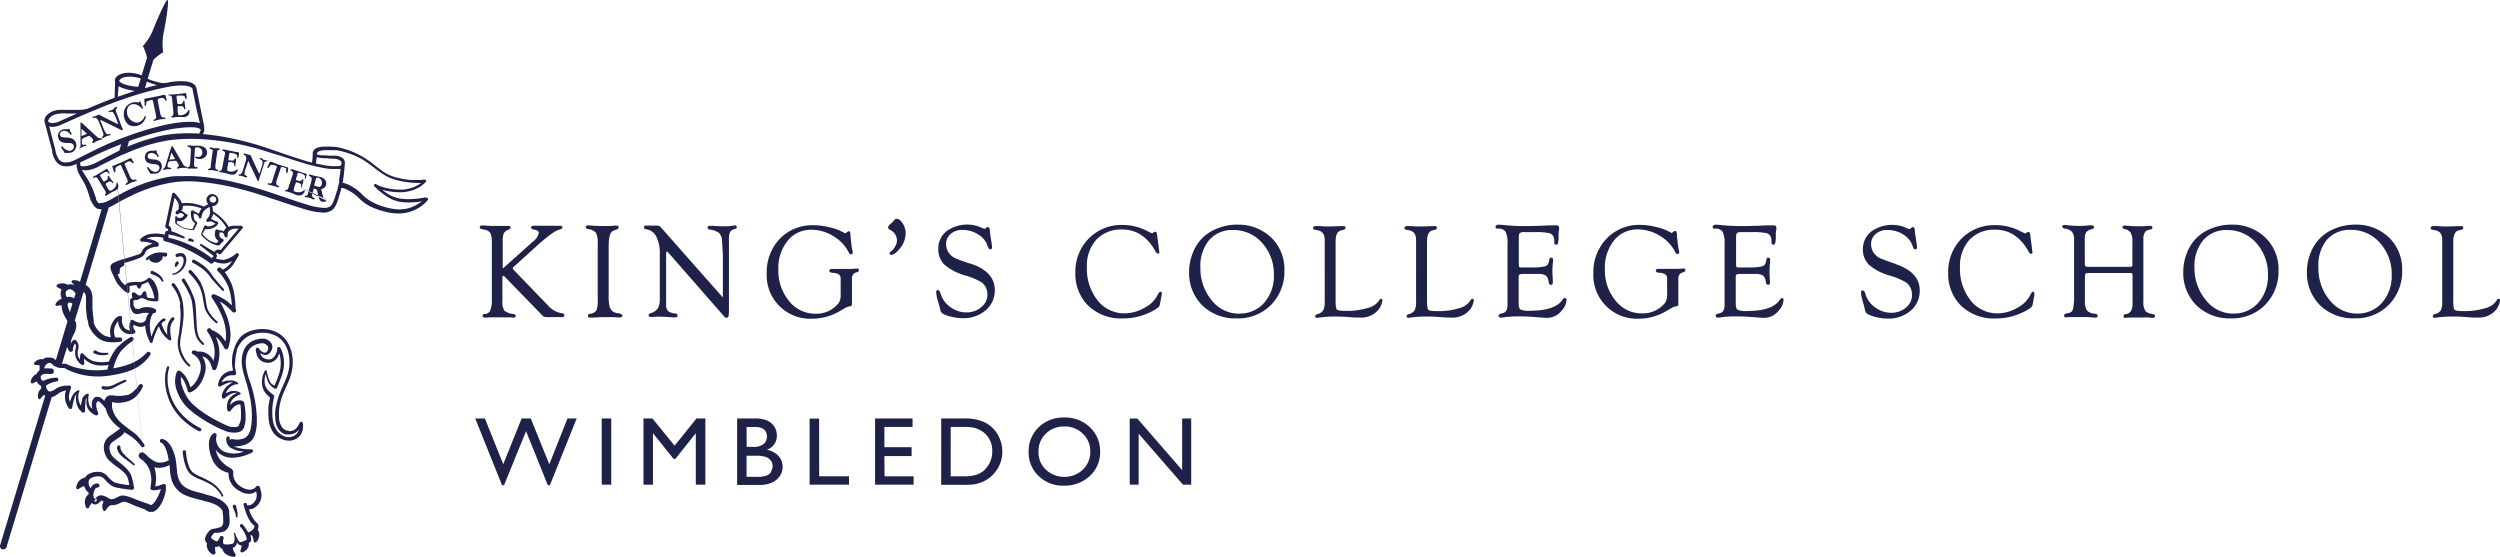 <svg id="Layer_1" data-name="Layer 1" xmlns="http://www.w3.org/2000/svg" width="544.405" height="121.255" viewBox="0 0 544.405 121.255">
  <path d="M131.03,91.125h2.076v14.424H131.03ZM146.9,97.06l-4.816-5.935h-1.959v14.424h2.064V94.332l4.5,5.6h.385l4.442-5.6v11.217H153.6V91.125h-1.935ZM119.615,101.1l-4.034-9.97h-1.994l-4,9.97-3.987-9.97h-2.111l5.83,14.529h.443l4.793-11.765,4.734,11.765h.454l5.83-14.529H123.58Zm94.913-9.083a6.678,6.678,0,0,1,2.728,2.6,7.25,7.25,0,0,1,1.015,3.754,7.081,7.081,0,0,1-2.157,5.107,7,7,0,0,1-2.461,1.563,7.39,7.39,0,0,1-1.5.431,20.339,20.339,0,0,1-2.612.105h-4.582V91.125h4.909a10.308,10.308,0,0,1,4.664.887m0,10.155a5.361,5.361,0,0,0,1.539-3.929,4.933,4.933,0,0,0-2.868-4.687,5.668,5.668,0,0,0-1.423-.467,14.973,14.973,0,0,0-2.169-.116h-2.588V103.73h2.647a10.623,10.623,0,0,0,2.413-.21,5.747,5.747,0,0,0,1.435-.536,5.029,5.029,0,0,0,1.049-.8M231.75,90.916a7.784,7.784,0,0,1,5.585,2.122,7.053,7.053,0,0,1,2.227,5.328,6.925,6.925,0,0,1-2.25,5.294,8.015,8.015,0,0,1-5.679,2.1,7.555,7.555,0,0,1-5.457-2.1A7,7,0,0,1,224,98.4a7.147,7.147,0,0,1,2.192-5.363,7.654,7.654,0,0,1,5.55-2.122m4.058,11.356a5.3,5.3,0,0,0,1.621-3.952,5.178,5.178,0,0,0-1.621-3.871,5.5,5.5,0,0,0-3.976-1.575,5.61,5.61,0,0,0-4.081,1.551,5.288,5.288,0,0,0-1.6,3.965,5.188,5.188,0,0,0,1.61,3.894,5.958,5.958,0,0,0,8.057,0m21.617-11.147v11.24l-9.759-11.24H246.01v14.412h1.947v-11.1l9.655,11.1H259.4V91.125Zm-90.47,6.8a4.479,4.479,0,0,1,2.519,1.306,3.4,3.4,0,0,1,.944,2.4,3.5,3.5,0,0,1-.571,1.982,4.137,4.137,0,0,1-1.668,1.423,6.214,6.214,0,0,1-2.763.548h-4.9V91.125h3.789a6.65,6.65,0,0,1,2.8.478,3.5,3.5,0,0,1,2.063,3.277,3.147,3.147,0,0,1-2.2,3.055m-4.373-.618h1.376a3.5,3.5,0,0,0,2.332-.63,2.122,2.122,0,0,0,.7-1.632q0-2.076-2.647-2.076h-1.784Zm5.294,5.34a2.152,2.152,0,0,0,.361-1.166,2.013,2.013,0,0,0-.385-1.166,2.325,2.325,0,0,0-1.107-.816,6.85,6.85,0,0,0-2.251-.268h-1.935v4.594h2.04a6.639,6.639,0,0,0,2.332-.268,2.226,2.226,0,0,0,.98-.828m24.661-3.428h5.923V97.387h-5.923V92.968h6.133V91.125h-8.162v14.424h8.395V103.73h-6.331ZM178.37,91.149H176.3v14.4h8.581v-1.842h-6.494Zm74.3-27.611h0c-.117,0-.3.105-.653.828a6.484,6.484,0,0,1-2.88,2.7,8.493,8.493,0,0,1-4.151,1.166,7.348,7.348,0,0,1-5.97-2.822,10.988,10.988,0,0,1-2.332-7.206,8.5,8.5,0,0,1,2.064-6.028,7.413,7.413,0,0,1,5.655-2.2c2.985,0,5.387,1.551,7.136,4.606.326.571.478.653.606.653a.361.361,0,0,0,.315-.21v-.14h0l-.5-3.8c0-.152-.093-.63-.408-.63a1.063,1.063,0,0,0-.5.257.475.475,0,0,1-.14.093l-.209-.07-.222-.093-.571-.292a11.657,11.657,0,0,0-5.574-1.364,9.969,9.969,0,0,0-7.217,2.927,10.212,10.212,0,0,0-2.939,7.45,9.675,9.675,0,0,0,2.834,7.241,10.313,10.313,0,0,0,7.462,2.74,13.4,13.4,0,0,0,7.369-2.122c.443-.291.676-.559.711-.839l.059-.257L253,64.051v-.163c0-.339-.222-.385-.315-.385m-41.4-6.087a34.436,34.436,0,0,1-3.382-1.236,3.665,3.665,0,0,1-1.236-1.049,3.236,3.236,0,0,1-.641-2.006,2.783,2.783,0,0,1,.991-2.18,3.655,3.655,0,0,1,2.5-.875,6.3,6.3,0,0,1,3.5.98,4.662,4.662,0,0,1,2.04,2.483c.175.513.35.758.571.758s.409-.07.409-.548a5.885,5.885,0,0,0-.07-.606l-.234-1.469a12.364,12.364,0,0,1-.186-1.423c0-.536-.152-.8-.467-.8a.28.28,0,0,0-.221.081l-.2.175a.432.432,0,0,1-.49.07l-.98-.42a7.671,7.671,0,0,0-7.112,1.027,4.8,4.8,0,0,0-1.749,3.836,4.663,4.663,0,0,0,1.352,3.439,12.03,12.03,0,0,0,4.513,2.332,14.309,14.309,0,0,1,3.661,1.563,3.3,3.3,0,0,1,1.166,2.588,3.428,3.428,0,0,1-1.318,2.729,4.848,4.848,0,0,1-3.253,1.166,5.83,5.83,0,0,1-3.5-1.166,5.459,5.459,0,0,1-2.122-2.915c-.151-.513-.326-.758-.583-.781s-.373.07-.373.524a7.783,7.783,0,0,0,.373,1.843l.362,1.294a6.236,6.236,0,0,0,.268,1,1.008,1.008,0,0,0,.338.408,6.319,6.319,0,0,0,1.97.734,10.663,10.663,0,0,0,2.437.315,7.419,7.419,0,0,0,5.038-1.726,5.641,5.641,0,0,0,1.97-4.43c0-2.659-1.8-4.594-5.329-5.749M122.6,68.26l-.63-.128a4.84,4.84,0,0,1-2.518-1.493l-7.463-7.73c-.279-.3-.314-.455-.314-.513s0-.164.291-.385L116.84,53.6c2.39-2.157,4.034-3.358,4.862-3.568.338-.081.782-.221.77-.5s-.1-.373-.525-.373h-.455q-.582.028-1.166,0H116.21c-.478,0-.548.245-.548.4,0,.35.56.443.747.467.629.116.932.35.932.734a3.43,3.43,0,0,1-1.375,1.924l-6.11,5.469-.21.163-.175.117a.514.514,0,0,1,0-.175V52.729a5.184,5.184,0,0,1,.221-1.9A2,2,0,0,1,110.765,50c.268-.1.408-.256.408-.431a.391.391,0,0,0-.408-.373h-3.02a18.781,18.781,0,0,1-2.262-.093,3.539,3.539,0,0,0-.525,0c-.431,0-.489.244-.489.4s.151.327.455.4l.7.14a1.659,1.659,0,0,1,1.166.758,4.859,4.859,0,0,1,.315,2.087v12.2a6.543,6.543,0,0,1-.338,2.5,1.305,1.305,0,0,1-1.166.781c-.42,0-.513.222-.513.362s.081.443.571.443l.863-.07h4.594l.77.058h0a.432.432,0,0,0,.326-.116.364.364,0,0,0,.082-.269c0-.209-.187-.338-.513-.4a3.409,3.409,0,0,1-1.959-.746,3.558,3.558,0,0,1-.42-2.1V60.331c.07-.256.186-.256.186-.256a.4.4,0,0,1,.269.128l7.929,8.162.244.268a1.167,1.167,0,0,0,.922.42h1.888a10.8,10.8,0,0,1,1.166,0h.409c.419,0,.478-.268.478-.431s-.07-.3-.408-.385m37.452-19.169c.408,0,.489.244.5.4s0,.292-.361.385a1.6,1.6,0,0,0-1.085.664,4.316,4.316,0,0,0-.256,1.808V66.8a14.912,14.912,0,0,1-.07,1.982.468.468,0,0,1-.478.42h0a.611.611,0,0,1-.4-.164l-.315-.385L145.337,54.781a.165.165,0,0,0-.116,0c-.152,0-.164.373-.164.536V66.593a1.931,1.931,0,0,0,.455,1.166,2.849,2.849,0,0,0,1.458.5c.466,0,.559.28.559.466a.36.36,0,0,1-.334.387.307.307,0,0,1-.074,0h-.443a11.476,11.476,0,0,1-1.224-.081L144,68.96h-.676a8.351,8.351,0,0,0-1.049.058h-.537c-.408,0-.489-.222-.5-.362s.151-.361.478-.466a2.833,2.833,0,0,0,1.562-1.061,4.39,4.39,0,0,0,.4-2.169V55.329a8.036,8.036,0,0,0-.77-3.836,2.857,2.857,0,0,0-2.18-1.563c-.4,0-.478-.256-.478-.431s0-.373.42-.373h2.518a1.071,1.071,0,0,1,.793.455l13.106,14.831c.233.268.315.3.326.3a.749.749,0,0,0,0-.175V55.632l-.175-3.265a2.577,2.577,0,0,0-.664-1.644A4.051,4.051,0,0,0,154.584,50c-.42-.07-.5-.291-.5-.454s.07-.373.525-.373h.606a26.027,26.027,0,0,0,2.624.1,8.847,8.847,0,0,0,1.4-.081,4.476,4.476,0,0,1,.711-.082ZM134.715,68.237a2.968,2.968,0,0,1-1.271-.408,2.131,2.131,0,0,1-.665-.98,9.1,9.1,0,0,1-.233-2.6V53.568c0-1.947.327-3.066.991-3.311l.735-.28c.361-.117.443-.326.443-.478s-.058-.373-.49-.373h-.373l-.944.082H131.1a23.394,23.394,0,0,1-2.751-.129c-.339,0-.572,0-.688.117a.36.36,0,0,0-.094.28c0,.221.2.361.548.431a2.332,2.332,0,0,1,1.656.781,4.671,4.671,0,0,1,.385,2.332V65.3a5.668,5.668,0,0,1-.3,2.332,1.749,1.749,0,0,1-1.318.688c-.35.059-.525.2-.525.432s.059.4.49.4a6.579,6.579,0,0,0,.688,0l1.679-.093h2.064a12.816,12.816,0,0,1,1.492.058,3.49,3.49,0,0,0,.56,0c.478,0,.548-.28.548-.443s-.455-.408-.8-.455m51.817-9.724-1.166.07h-4.186a.68.68,0,0,0-.513.151.306.306,0,0,0-.082.234c0,.186.128.408.665.466a2.776,2.776,0,0,1,1.457.373,1.385,1.385,0,0,1,.338,1.1v3.207a3.127,3.127,0,0,1-.431,1.889,6.181,6.181,0,0,1-5.084,2.332,7.231,7.231,0,0,1-5.725-2.764,10.4,10.4,0,0,1-2.332-6.879,9.471,9.471,0,0,1,2.017-6.238,6.459,6.459,0,0,1,5.177-2.4,9.076,9.076,0,0,1,4.828,1.411,8.764,8.764,0,0,1,3.381,3.649.454.454,0,0,0,.408.3h0c.14,0,.385-.081.385-.466a1.7,1.7,0,0,0-.07-.431q-.126-.533-.2-1.073l-.14-1.341a9,9,0,0,1-.082-.956c0-.187,0-.77-.361-.77a.4.4,0,0,0-.268.1l-.338.245a.4.4,0,0,1-.21.093.451.451,0,0,1-.187-.093,10.428,10.428,0,0,0-3.043-1.166,14.619,14.619,0,0,0-3.591-.49,9.828,9.828,0,0,0-7.311,2.869,10.493,10.493,0,0,0-2.927,7.544,9.48,9.48,0,0,0,8.994,9.942q.429.021.859,0a11.837,11.837,0,0,0,6.016-1.633l.945-.548a3.869,3.869,0,0,1,1.166-.5.961.961,0,0,0,.466-.14l.117-.28V60.774a1.293,1.293,0,0,1,1-1.469c.338-.081.5-.233.5-.455s0-.373-.432-.373m8.652-10.809a.584.584,0,0,0-.408.14l-.525.607-.618.559a.774.774,0,0,0-.291.548c0,.2.152.385.455.56a2.565,2.565,0,0,1,1.469,2.332,2.782,2.782,0,0,1-.408,1.283,2.852,2.852,0,0,1-.9,1.049.526.526,0,0,0-.292.408.313.313,0,0,0,.362.338c.5,0,1.108-.443,1.842-1.352a5.29,5.29,0,0,0,1.294-3.358,3.957,3.957,0,0,0-.629-2.1c-.432-.688-.886-1.038-1.364-1.038m273.486,20.7a2.125,2.125,0,0,1-1.562-.665,3.672,3.672,0,0,1-.408-2.052V51.854a2.484,2.484,0,0,1,.291-1.166,1.029,1.029,0,0,1,.665-.583l.583-.128c.28-.07.431-.2.431-.4s-.058-.385-.455-.385a4,4,0,0,0-.536,0,18.334,18.334,0,0,1-2.122.081,18.731,18.731,0,0,1-1.982-.093c-.443,0-.77-.07-.98-.07s-.455.21-.455.338a.562.562,0,0,0,.49.443,1.99,1.99,0,0,1,1.318.793,4.177,4.177,0,0,1,.361,2.029v4.874c0,.222,0,.373-.128.432a1.522,1.522,0,0,1-.735.093h-8.406c-.758,0-.933-.093-.968-.128s-.128-.2-.128-.9V52.006a2.515,2.515,0,0,1,.314-1.446,2.121,2.121,0,0,1,1.225-.653c.3-.081.466-.221.466-.431s-.07-.4-.525-.4a4.713,4.713,0,0,0-.606,0,14.377,14.377,0,0,1-1.877.117,23.317,23.317,0,0,1-2.589-.128l-.863-.082h0c-.4,0-.443.268-.443.385a.546.546,0,0,0,.5.408,2.6,2.6,0,0,1,1.62.711,2.706,2.706,0,0,1,.444,1.737V64.471a11.855,11.855,0,0,1-.222,2.775,1.1,1.1,0,0,1-.781.874l-.711.163c-.374.094-.455.292-.455.443s0,.374.466.374l.91-.059h3a13.255,13.255,0,0,1,1.691.07l.711.059a.578.578,0,0,0,.432-.14.355.355,0,0,0,.093-.269c0-.186-.128-.408-.641-.454a2.426,2.426,0,0,1-1.679-.7,3.392,3.392,0,0,1-.455-2.017V60.331c0-.536.093-.7.163-.746a1.921,1.921,0,0,1,.945-.14h8.395c.629,0,.758.07.781.093s.093.117.093.7v5.83c0,1.411-.454,2.169-1.4,2.332-.373,0-.56.2-.571.42a.352.352,0,0,0,.081.28.434.434,0,0,0,.327.116h0l.991-.07h2.787a10.715,10.715,0,0,1,1.411,0c.641.094,1,.117,1.166-.07a.374.374,0,0,0,.093-.315c0-.2-.2-.326-.548-.373m-26.014-4.874h0c-.128,0-.3.117-.653.828a6.446,6.446,0,0,1-2.856,2.729,8.5,8.5,0,0,1-4.151,1.166,7.359,7.359,0,0,1-5.912-2.787,11,11,0,0,1-2.332-7.206,8.5,8.5,0,0,1,2.064-6.028,7.4,7.4,0,0,1,5.655-2.2c2.985,0,5.387,1.551,7.136,4.606.326.571.478.653.618.653a.361.361,0,0,0,.315-.21v-.14h0l-.5-3.8c0-.152-.093-.63-.408-.63a1.065,1.065,0,0,0-.5.257l-.14.093-.21-.07-.222-.093-.571-.292a11.653,11.653,0,0,0-5.573-1.364,9.978,9.978,0,0,0-7.288,2.892,10.2,10.2,0,0,0-2.938,7.45,9.665,9.665,0,0,0,2.833,7.241,10.317,10.317,0,0,0,7.463,2.74,13.4,13.4,0,0,0,7.357-2.122c.443-.291.676-.559.711-.839L443,64.377v-.489c0-.339-.221-.385-.315-.385m101.664,1.644a.3.3,0,0,0-.233-.093c-.175,0-.338.139-.49.443a4,4,0,0,1-2.448,1.62,15.075,15.075,0,0,1-4.594.63c-1.458,0-1.936-.152-2.064-.28s-.292-.571-.292-1.947v-12.9c0-1.434.4-2.25,1.166-2.449l.5-.116c.408-.094.5-.327.5-.5s-.058-.314-.455-.314h-.618c-.688,0-1.492.069-2.332.069a17.6,17.6,0,0,1-2.168-.081h-.91c-.49,0-.6.233-.6.42s.07.314.432.384l.641.129c.98.2,1.446.886,1.446,2.11V65.683a4.064,4.064,0,0,1-.315,1.889,2.1,2.1,0,0,1-1.271.828c-.3.093-.466.233-.466.431s0,.362.431.362h0l.805-.093a21.847,21.847,0,0,1,2.926-.164,27.728,27.728,0,0,1,2.857.094l1.539.116H539.4a4.9,4.9,0,0,0,4.058-1.586,4.014,4.014,0,0,0,.945-2.122.409.409,0,0,0-.094-.3M512.827,48.916a10.238,10.238,0,0,1,7.381,2.787,9.516,9.516,0,0,1,2.892,7.124,10.355,10.355,0,0,1-2.9,7.544,10.037,10.037,0,0,1-7.439,2.95,10.318,10.318,0,0,1-7.521-2.822,9.934,9.934,0,0,1-2.88-7.392,10.859,10.859,0,0,1,.758-3.93,9.535,9.535,0,0,1,2.053-3.264,9.708,9.708,0,0,1,3.428-2.2,11.671,11.671,0,0,1,4.244-.8m.478,19.368A7,7,0,0,0,518.7,65.94a8.761,8.761,0,0,0,2.122-6.04,10.07,10.07,0,0,0-2.554-7,8.251,8.251,0,0,0-6.413-2.845,6.55,6.55,0,0,0-5.177,2.192,8.736,8.736,0,0,0-1.819,5.935,10.854,10.854,0,0,0,2.461,7.194,7.591,7.591,0,0,0,6.028,2.915m-27.46-19.367a10.248,10.248,0,0,1,7.393,2.786,9.53,9.53,0,0,1,2.892,7.125,10.357,10.357,0,0,1-2.9,7.544,10.052,10.052,0,0,1-7.439,2.95,10.318,10.318,0,0,1-7.521-2.822,9.934,9.934,0,0,1-2.88-7.392,10.944,10.944,0,0,1,.758-3.93,9.508,9.508,0,0,1,2.041-3.276,9.708,9.708,0,0,1,3.428-2.2,11.675,11.675,0,0,1,4.244-.8m.478,19.368a7,7,0,0,0,5.375-2.332,8.767,8.767,0,0,0,2.123-6.04,10.086,10.086,0,0,0-2.554-7,8.276,8.276,0,0,0-6.355-2.81,6.55,6.55,0,0,0-5.177,2.192,8.715,8.715,0,0,0-1.924,5.923,10.847,10.847,0,0,0,2.507,7.171,7.6,7.6,0,0,0,6.028,2.915M412.714,57.428a34.071,34.071,0,0,1-3.381-1.236,3.618,3.618,0,0,1-1.236-1.05,3.215,3.215,0,0,1-.642-2.005,2.79,2.79,0,0,1,.991-2.18,3.647,3.647,0,0,1,2.5-.875,6.3,6.3,0,0,1,3.5.979,4.664,4.664,0,0,1,2.04,2.484c.175.513.35.758.56.758s.408-.07.408-.548a5.592,5.592,0,0,0-.07-.606l-.222-1.47a14.249,14.249,0,0,1-.186-1.422c0-.536-.152-.8-.466-.8a.268.268,0,0,0-.257.129l-.2.175a.435.435,0,0,1-.49.07l-.991-.42a7.7,7.7,0,0,0-7.113,1.037,4.808,4.808,0,0,0-1.795,3.8,4.663,4.663,0,0,0,1.352,3.439,11.986,11.986,0,0,0,4.513,2.332,14.4,14.4,0,0,1,3.661,1.563,3.311,3.311,0,0,1,1.166,2.588,3.415,3.415,0,0,1-1.271,2.775,4.818,4.818,0,0,1-3.242,1.166,5.832,5.832,0,0,1-3.5-1.166,5.433,5.433,0,0,1-2.122-2.915c-.151-.513-.326-.757-.583-.781s-.373.07-.373.525a7.765,7.765,0,0,0,.373,1.842c.222.781.338,1.166.35,1.294a6.6,6.6,0,0,0,.268,1.015,1.039,1.039,0,0,0,.373.408,6.326,6.326,0,0,0,1.971.735,10.647,10.647,0,0,0,2.437.314,7.4,7.4,0,0,0,5.037-1.725,5.647,5.647,0,0,0,1.971-4.431c0-2.659-1.8-4.582-5.341-5.748M388,64.949h0a.58.58,0,0,0-.4.3c-1.038,1.644-3.428,2.472-7.089,2.472a4.49,4.49,0,0,1-2.146-.28c-.256-.175-.384-.665-.384-1.423v-5.76a.523.523,0,0,1,.186-.478,1.915,1.915,0,0,1,.886-.128h3.137a3.213,3.213,0,0,1,1.667.326,1.8,1.8,0,0,1,.642,1.236l.081.4a.443.443,0,0,0,.467.4c.116,0,.384,0,.384-.466v-.42a16.91,16.91,0,0,1-.081-1.714,17.558,17.558,0,0,1,.128-2.507v-.315c0-.408-.233-.478-.385-.489h0c-.14,0-.373,0-.443.431a2.689,2.689,0,0,1-.385,1.166,1.828,1.828,0,0,1-.944.385,13,13,0,0,1-2.332.163H378.8c-.525,0-.63-.082-.653-.1s-.093-.151-.093-.723V51.644c0-.466.07-.769.221-.9s.373-.2,1.061-.2h2.239a14.335,14.335,0,0,1,3,.21,1.4,1.4,0,0,1,1.026.793,2.159,2.159,0,0,1,.163.828v.373c0,.467.222.537.385.537h0a.433.433,0,0,0,.408-.292,5.805,5.805,0,0,0,.151-1.049v-.84a5.354,5.354,0,0,1,.117-1.166,1.706,1.706,0,0,0,0-.35c0-.2-.07-.513-.571-.513a4.544,4.544,0,0,0-.595,0,9.527,9.527,0,0,1-1.014,0l-2.029.1c-.921,0-1.959.059-3.067.059a44.779,44.779,0,0,1-4.885-.234,9.226,9.226,0,0,0-.968-.07c-.618,0-.746.269-.746.49s.07.373.513.373a1.831,1.831,0,0,1,1.655.653,5.651,5.651,0,0,1,.432,2.694V66.278c0,1.1-.3,1.714-.945,1.889l-.548.151c-.291.082-.443.234-.443.443s.07.409.56.409a5.377,5.377,0,0,0,.758-.105,25.232,25.232,0,0,1,3.5-.164c1.166,0,2.682.082,4.489.257.466,0,.851.058,1.166.058a4.021,4.021,0,0,0,3.241-1.574,3.827,3.827,0,0,0,1.062-2.262c0-.42-.222-.478-.35-.478m-87.276.152c-.175,0-.338.151-.489.443a4.016,4.016,0,0,1-2.484,1.574,15.043,15.043,0,0,1-4.594.629c-1.458,0-1.936-.151-2.064-.279s-.292-.572-.292-1.948V52.624c0-1.434.4-2.25,1.166-2.449l.5-.116c.408-.094.5-.327.5-.5s-.058-.314-.455-.314h-.618c-.7,0-1.492.069-2.332.069a17.7,17.7,0,0,1-2.168-.081h-.91c-.49,0-.583.233-.583.42s.07.314.432.384l.641.129c.979.2,1.457.886,1.457,2.11V65.683a4,4,0,0,1-.326,1.9,2.078,2.078,0,0,1-1.271.828c-.3.093-.466.233-.466.431s0,.362.431.362h0l.805-.094a21.35,21.35,0,0,1,2.915-.175,27.718,27.718,0,0,1,2.856.094l1.539.116h1.061a4.885,4.885,0,0,0,4.058-1.586,4.014,4.014,0,0,0,.956-2.122.4.4,0,0,0-.093-.3.305.305,0,0,0-.233-.093M269.412,48.928a10.246,10.246,0,0,1,7.392,2.786,9.516,9.516,0,0,1,2.892,7.125,10.356,10.356,0,0,1-2.9,7.544,10.04,10.04,0,0,1-7.463,2.95,10.315,10.315,0,0,1-7.52-2.822,9.935,9.935,0,0,1-2.869-7.392,10.859,10.859,0,0,1,.758-3.93,9.493,9.493,0,0,1,2.041-3.276,9.708,9.708,0,0,1,3.428-2.2,11.671,11.671,0,0,1,4.244-.8m.478,19.368a7,7,0,0,0,5.387-2.332A8.761,8.761,0,0,0,277.4,59.9a10.07,10.07,0,0,0-2.554-7,8.252,8.252,0,0,0-6.354-2.81,6.547,6.547,0,0,0-5.177,2.192,8.732,8.732,0,0,0-1.913,5.923,10.854,10.854,0,0,0,2.461,7.194,7.588,7.588,0,0,0,6.016,2.915m50.756-3.253c-.174,0-.338.152-.489.443a3.989,3.989,0,0,1-2.449,1.621,15.07,15.07,0,0,1-4.594.63c-1.469,0-1.936-.152-2.064-.28s-.291-.572-.291-1.947V52.624c0-1.446.385-2.25,1.166-2.449l.5-.116c.408-.094.49-.327.49-.5s-.058-.314-.455-.314h-.618c-.7,0-1.492.069-2.332.069a17.722,17.722,0,0,1-2.169-.081h-.909c-.49,0-.583.233-.583.42s.07.314.431.384l.642.129c.979.2,1.457.886,1.457,2.11V65.683a4,4,0,0,1-.326,1.9,2.081,2.081,0,0,1-1.26.828c-.3.093-.466.233-.466.431s0,.362.431.362h0l.805-.094a21.35,21.35,0,0,1,2.915-.175,27.747,27.747,0,0,1,2.857.094l1.539.116h1.061a4.886,4.886,0,0,0,4.058-1.586,4.03,4.03,0,0,0,.956-2.122.383.383,0,0,0-.094-.3.3.3,0,0,0-.233-.093m20.1-.152h0a.572.572,0,0,0-.4.3c-1.038,1.645-3.428,2.472-7.09,2.472a4.424,4.424,0,0,1-2.133-.279c-.257-.175-.385-.653-.385-1.423v-5.7c0-.245.058-.408.186-.478a1.922,1.922,0,0,1,.875-.128h3.136a3.2,3.2,0,0,1,1.68.326,1.773,1.773,0,0,1,.629,1.236l.082.4a.443.443,0,0,0,.466.4c.117,0,.385,0,.385-.466v-.42c0-.583-.082-1.166-.082-1.714A17.66,17.66,0,0,1,338.2,56.9v-.315c0-.408-.234-.478-.385-.489h0c-.163,0-.373.07-.443.431a2.671,2.671,0,0,1-.385,1.166,1.757,1.757,0,0,1-.944.385,12.924,12.924,0,0,1-2.333.163h-2.227c-.524,0-.629-.082-.653-.1s-.093-.151-.093-.723V51.644c0-.583.117-.8.222-.9a1.767,1.767,0,0,1,1.072-.2h2.239a14.33,14.33,0,0,1,3,.21,1.411,1.411,0,0,1,1.026.793,2.2,2.2,0,0,1,.163.828v.373c0,.467.222.537.385.537h0a.433.433,0,0,0,.408-.292,5.72,5.72,0,0,0,.152-1.049v-.84a5.274,5.274,0,0,1,.116-1.166,1.706,1.706,0,0,0,0-.35c0-.2-.081-.513-.571-.513a4.362,4.362,0,0,0-.583,0,10.107,10.107,0,0,1-1.015,0l-2.017.1c-.921,0-1.959.059-3.066.059a44.785,44.785,0,0,1-4.886-.234,9.206,9.206,0,0,0-.968-.07c-.618,0-.746.269-.746.49s.07.373.525.373a1.831,1.831,0,0,1,1.655.653,5.627,5.627,0,0,1,.432,2.694V66.278q0,1.626-.945,1.889l-.536.151c-.291.082-.443.234-.443.443s.07.409.56.409a5.377,5.377,0,0,0,.758-.105,25.225,25.225,0,0,1,3.5-.164c1.166,0,2.681.082,4.489.257.478,0,.839.058,1.166.058a4.022,4.022,0,0,0,3.241-1.574,3.879,3.879,0,0,0,1.061-2.262c0-.42-.221-.478-.349-.478m25.757-6.425-1.166.07h-4.2a.684.684,0,0,0-.513.152.316.316,0,0,0-.082.233c0,.187.129.408.665.466a2.768,2.768,0,0,1,1.457.374,1.388,1.388,0,0,1,.339,1.1v3.206a3.13,3.13,0,0,1-.42,1.831,6.183,6.183,0,0,1-5.084,2.332,7.2,7.2,0,0,1-5.725-2.764,10.374,10.374,0,0,1-2.332-6.879,9.471,9.471,0,0,1,2-6.238,6.459,6.459,0,0,1,5.177-2.4,9.093,9.093,0,0,1,4.839,1.411,8.779,8.779,0,0,1,3.382,3.649.442.442,0,0,0,.408.3h0c.14,0,.385-.081.385-.466a1.581,1.581,0,0,0-.082-.431,9.55,9.55,0,0,1-.2-1.073l-.14-1.341a8.274,8.274,0,0,1-.082-.956c0-.187,0-.77-.361-.77a.4.4,0,0,0-.268.1l-.339.245a.44.44,0,0,1-.209.093.484.484,0,0,1-.187-.093,10.5,10.5,0,0,0-3.043-1.166,14.62,14.62,0,0,0-3.592-.49,9.817,9.817,0,0,0-7.264,2.939,10.488,10.488,0,0,0-2.926,7.544,9.479,9.479,0,0,0,9,9.94q.4.019.811.006A11.837,11.837,0,0,0,362.8,67.77l.945-.548a3.751,3.751,0,0,1,1.166-.5.961.961,0,0,0,.466-.14h0l.1-.257v-5.55a1.3,1.3,0,0,1,1-1.469c.338-.081.513-.233.513-.455s0-.373-.432-.373m-319.3,60.248h0l-.409-.548h0l.059-.082Zm-26.411-10.1-.338.595h.455l.14-.5-.2-.116H20.82Zm11.579,2.915,0,0-6.9-71.826a.083.083,0,0,0-.128.1,1.927,1.927,0,0,1-1.166,1.668.405.405,0,0,1-.21.07h0a.385.385,0,0,1-.2-.094,2.417,2.417,0,0,1-.432-.559l-.093-.234a4.465,4.465,0,0,1-.268-.478v-.175c0-.023,0-.07.14-.128l.21-.128a2.845,2.845,0,0,1,.431-.233.358.358,0,0,1,.21,0,.719.719,0,0,1,.385.268c.081.093.163.116.245.07a.13.13,0,0,0,.058-.105.209.209,0,0,0,0-.093l-.245-.187a3.812,3.812,0,0,0-.268-.4l-.3-.432-.07-.128-.07-.14a.165.165,0,0,0-.128-.082h-.082a.177.177,0,0,0-.082.164v.2a.537.537,0,0,1-.233.548l-.256.151-.222.14c-.117.07-.152.059-.186,0a1.181,1.181,0,0,1-.234-.314l-.4-.653-.07-.129c-.128-.221-.058-.3,0-.315l.186-.151.374-.222a1.566,1.566,0,0,1,.757-.291.477.477,0,0,1,.432.28s.093.128.163.128h0c.082,0,.14-.152,0-.385a3.788,3.788,0,0,0-.256-.373l-.164-.233a.158.158,0,0,0-.058-.093h-.082c-.139.1-.548.361-1.166.757l-1.166.677-.314.175-.14.081h-.094c-.139.082-.093.187-.081.21a.165.165,0,0,0,.14.082h.081a.9.9,0,0,1,.525-.105c.105,0,.222.151.35.373l1.457,2.4a2.62,2.62,0,0,1,.222.443.626.626,0,0,1,0,.292.669.669,0,0,1-.14.256.152.152,0,0,0,0,.2.13.13,0,0,0,.117.059h.081l.175-.117.653-.431.536-.292.374-.175.454-.233a1.406,1.406,0,0,0,.35-.338,1,1,0,0,0,.14-.572,1.38,1.38,0,0,0-.2-.7.153.153,0,0,0-.105-.082m3.918-.629a1.049,1.049,0,0,1-.35.07.5.5,0,0,1-.268-.07,1.505,1.505,0,0,1-.478-.677l-1.073-2.437c-.082-.175-.093-.314,0-.373a2.339,2.339,0,0,1,.56-.326.951.951,0,0,1,.583-.105.673.673,0,0,1,.419.3c.07.093.152.128.234.093a.15.15,0,0,0,.081-.081.171.171,0,0,0,0-.14,1.959,1.959,0,0,0-.151-.268l-.14-.245-.117-.222a.21.21,0,0,0-.2-.128h-.14l-.222.1c-.548.28-1.084.525-1.585.746l-1.458.618-.361.14h-.117a.2.2,0,0,0-.117.255h0l.245.805a2.242,2.242,0,0,0,.082.268.139.139,0,0,0,.14.105h.081c.082,0,.105-.116.094-.245v-.105a2.351,2.351,0,0,1,0-.489.527.527,0,0,1,.151-.234,2.966,2.966,0,0,1,.817-.478h.139a.2.2,0,0,1,.175.14l1.26,2.88.07.152a.712.712,0,0,1,.058.478.541.541,0,0,1-.28.315.31.31,0,0,0-.14.1.2.2,0,0,0,0,.163.138.138,0,0,0,.128.093h.082l.152-.081.7-.362.327-.151H28.9l.408-.152.245-.093h.093c.14-.07.105-.175.093-.2a.175.175,0,0,0-.225-.1l-.019.009m5.153-4.1a2.959,2.959,0,0,0-1.282-.338,3.461,3.461,0,0,1-.9-.152.545.545,0,0,1-.3-.35.591.591,0,0,1,.07-.513.768.768,0,0,1,.431-.338,1.275,1.275,0,0,1,.9.093,1.475,1.475,0,0,1,.711.642s.082.14.163.14h0a.143.143,0,0,0,.094-.094.277.277,0,0,0,0-.151v-.07l-.385-.676v-.1l-.07-.28a.132.132,0,0,0-.14-.14h-.082l-.1.105h-.537a1.779,1.779,0,0,0-.688.07,1.3,1.3,0,0,0-.828.676,1.388,1.388,0,0,0-.093,1.084,1.165,1.165,0,0,0,.513.735,3.25,3.25,0,0,0,1.166.326l.595.07a1.331,1.331,0,0,1,.559.175.65.65,0,0,1,.245.362.8.8,0,0,1-.081.641.844.844,0,0,1-.5.42,1.228,1.228,0,0,1-.921-.14,2.266,2.266,0,0,1-.851-.781.139.139,0,0,0-.268.011.286.286,0,0,0,0,.164,3.147,3.147,0,0,0,.315.571,3.184,3.184,0,0,1,.233.42c.058.14.093.175.116.186h.723a2.7,2.7,0,0,0,.7-.058,1.49,1.49,0,0,0,.909-.77,1.569,1.569,0,0,0,.117-1.166,1.505,1.505,0,0,0-.606-.851m6.005,1.33a.135.135,0,0,1,.128.139.14.14,0,0,1,0,.129.135.135,0,0,1-.093,0h-.14a4.568,4.568,0,0,0-.875,0,4.223,4.223,0,0,0-.8.151h-.1a.152.152,0,0,1-.183-.112.236.236,0,0,1,0-.028.153.153,0,0,1,.1-.14.5.5,0,0,0,.233-.186.334.334,0,0,0,.07-.245,2.639,2.639,0,0,0-.4-.8.369.369,0,0,0-.2-.186,5.84,5.84,0,0,0-.793.07h-.478l-.292.093a1.359,1.359,0,0,0-.2.455l-.082.28a.587.587,0,0,0,0,.221c0,.257.222.385.607.385.175,0,.21.093.21.14a.163.163,0,0,1-.152.174h-.21a2.139,2.139,0,0,0-.408,0l-.525.093-.338.07h0a.127.127,0,0,1-.139-.116.049.049,0,0,1,0-.012.176.176,0,0,1,.117-.187.518.518,0,0,0,.256-.233,5.285,5.285,0,0,0,.257-.7l.688-2.332a3.5,3.5,0,0,1,.128-.384l.338-.956c.07-.21.1-.257.152-.257h0c.07,0,.14,0,.291.3l.105.175,2.041,3.5a.925.925,0,0,0,.315.362.8.8,0,0,0,.408.128m-2.566-1.644h.082l-.583-1.015a1.5,1.5,0,0,0-.245-.384,1.13,1.13,0,0,0-.081.209v.152l-.327,1.073a.165.165,0,0,0,0,.07h.2l1.038-.129m5.154-2.88H42.111l-.9-.081H41.05c-.187,0-.222.105-.222.151s0,.152.175.187a.711.711,0,0,1,.466.233.91.91,0,0,1,.1.56l-.163,2.717a1.951,1.951,0,0,1-.128.688.444.444,0,0,1-.338.2.151.151,0,0,0-.14.162h0a.159.159,0,0,0,.163.152H41.2a6.37,6.37,0,0,1,.677,0h.979a.164.164,0,0,0,0-.327h-.152a.465.465,0,0,1-.431-.28,3.043,3.043,0,0,1,0-.863l.152-2.681a.533.533,0,0,1,.14-.4.8.8,0,0,1,.478-.07,1.012,1.012,0,0,1,.757.362,1.163,1.163,0,0,1,.257.851.918.918,0,0,1-.292.653.871.871,0,0,1-.676.221,1.311,1.311,0,0,1-.35-.07h-.081a.142.142,0,0,0-.141.14s0,.008,0,.012c0,.128.163.2.291.245a2.363,2.363,0,0,0,.607.105,1.564,1.564,0,0,0,1.166-.35,1.378,1.378,0,0,0,.513-1,1.275,1.275,0,0,0-.373-.991,2.205,2.205,0,0,0-1.481-.525m4.5.525H46.437l-.455-.186h-.2a.136.136,0,0,0-.129.139.166.166,0,0,0,.059.152.978.978,0,0,0,.233.093.627.627,0,0,1,.35.21.708.708,0,0,1,0,.432L45.912,35.9v.315a.8.8,0,0,1-.128.4.562.562,0,0,1-.327.14l-.163.093v.07a.152.152,0,0,0,.14.14H45.7a3.134,3.134,0,0,1,.548,0,3.8,3.8,0,0,1,.723.151l.28.059h.1c.163,0,.2-.082.21-.129a.163.163,0,0,0,0-.14.35.35,0,0,0-.164,0,.558.558,0,0,1-.361-.186.6.6,0,0,1-.14-.4v-.349l.408-2.985a.733.733,0,0,1,.1-.35.468.468,0,0,1,.3-.082.21.21,0,0,0,.14,0,.208.208,0,0,0,0-.116.178.178,0,0,0-.151-.175m4.116,4.4a.138.138,0,0,0-.1.058,1.853,1.853,0,0,1-1.948.466.29.29,0,0,1-.279-.291,2.294,2.294,0,0,1,.07-.7l.058-.315a4.693,4.693,0,0,1,.128-.536.144.144,0,0,1,.093-.152.4.4,0,0,1,.2,0h.233a2.889,2.889,0,0,1,.466.117.386.386,0,0,1,.175.128.734.734,0,0,1,.1.455c0,.175.082.21.14.222a.141.141,0,0,0,.117,0,.213.213,0,0,0,0-.094v-.175a1.248,1.248,0,0,1,.07-.478,2.14,2.14,0,0,0,.069-.524v-.292a.177.177,0,0,0,0-.128.135.135,0,0,0-.093,0,.174.174,0,0,0-.175.07l-.116.151a.536.536,0,0,1-.548.245l-.292-.058h-.256c-.07,0-.152,0-.164-.093a1.083,1.083,0,0,1,0-.385l.152-.746v-.14c0-.257.152-.268.187-.268h.233l.42.081a1.57,1.57,0,0,1,.746.3.5.5,0,0,1,.14.49.229.229,0,0,0,0,.2.105.105,0,0,0,.07,0c.116,0,.21-.081.256-.291s0-.245.058-.443a.384.384,0,0,0,0-.28.2.2,0,0,0,0-.128.16.16,0,0,0-.1-.07h0a12.142,12.142,0,0,1-1.4-.245l-1.306-.268-.349-.082h-.269c-.116,0-.186,0-.2.1a.163.163,0,0,0,.117.186.865.865,0,0,1,.455.28.791.791,0,0,1,0,.513l-.548,2.752a2.637,2.637,0,0,1-.129.478.814.814,0,0,1-.151.257.683.683,0,0,1-.28.093.152.152,0,0,0-.14.128.14.14,0,0,0,.113.163h.213l.77.128.583.14.4.116.49.129a2.112,2.112,0,0,0,.373,0,1.31,1.31,0,0,0,.28,0,1.026,1.026,0,0,0,.49-.339,1.423,1.423,0,0,0,.338-.653.188.188,0,0,0,0-.128.13.13,0,0,0-.105-.058m6.6-1.714a.152.152,0,0,0-.08-.2.121.121,0,0,0-.037-.011H58.05a6.778,6.778,0,0,1-.758-.152l-.175-.221-.361-.128a.14.14,0,0,0-.187.066.16.16,0,0,0-.011.039.219.219,0,0,0,.116.186c.117.058.455.257.5.455a2.592,2.592,0,0,1-.164,1.1c-.14.443-.291.921-.466,1.411a.356.356,0,0,1-.07.14s-.07,0-.2-.315l-1.26-2.7-.105-.245-.151-.35a2.168,2.168,0,0,0-.187-.373.326.326,0,0,0-.175-.117h-.2l-.583-.21h-.14l-.233-.081a.162.162,0,0,0-.214.085l-.007.02a.208.208,0,0,0,.116.186c.467.175.606.583.4,1.26L53.1,36.428l-.269.8a1.4,1.4,0,0,1-.291.583.527.527,0,0,1-.408.163.174.174,0,0,0-.187.105.165.165,0,0,0,0,.116.172.172,0,0,0,.105.07h.187a3.281,3.281,0,0,1,.618.129,3.592,3.592,0,0,1,.606.233h.21a.15.15,0,0,0,.151-.117.226.226,0,0,0-.1-.186c-.339-.129-.5-.315-.5-.572a6.569,6.569,0,0,1,.408-1.364l.4-1.306v-.2a.242.242,0,0,1,0,.093l2.064,4.349a.252.252,0,0,0,.128.14h0a.144.144,0,0,0,.128-.116l.105-.432.082-.256.9-2.764V35.74c.117-.408.3-.606.548-.606h0a.164.164,0,0,0,.207-.1l0-.013M62.2,36.929a.665.665,0,0,1,.117.5c0,.151,0,.21.105.233h.058a.151.151,0,0,0,.151-.128.578.578,0,0,1,.07-.3.364.364,0,0,0,0-.28l.059-.245a.268.268,0,0,0-.187-.292l-.233-.07c-.595-.163-1.166-.326-1.691-.5l-1.2-.49-.361-.128h-.2a.2.2,0,0,0-.187.128l-.35.758a2.2,2.2,0,0,0-.128.257.215.215,0,0,0,0,.128.186.186,0,0,0,.117.082.219.219,0,0,0,.233-.129l.058-.081a2.359,2.359,0,0,1,.292-.4.476.476,0,0,1,.256-.081,3.015,3.015,0,0,1,.933.2c.163,0,.21.14.163.28L59.3,39.355v.151a.724.724,0,0,1-.28.4.512.512,0,0,1-.42,0,.29.29,0,0,0-.175,0,.173.173,0,0,0-.105.128.141.141,0,0,0,0,.117.162.162,0,0,0,.105.081H58.6l.758.2.35.1h.128l.42.164.245.093h.116a.143.143,0,0,0,.129-.093.175.175,0,0,0-.1-.227l-.018-.007a.71.71,0,0,1-.455-.419,1.515,1.515,0,0,1,.105-.828l.828-2.53q.087-.281.21-.315a1.724,1.724,0,0,1,.63.128,1.026,1.026,0,0,1,.5.315m4,2.064a.114.114,0,0,1-.058,0,.255.255,0,0,1,0-.2.514.514,0,0,0-.07-.513,1.62,1.62,0,0,0-.711-.384l-.408-.14h-.234s-.128,0-.209.245v.14l-.234.734a.943.943,0,0,0-.081.385.466.466,0,0,0,.151.1l.245.07.292.093a.536.536,0,0,0,.571-.186l.128-.14a.172.172,0,0,1,.175,0,.135.135,0,0,1,.082.058.167.167,0,0,1,0,.128.734.734,0,0,1-.058.152v.14a1.524,1.524,0,0,1-.14.513,1.516,1.516,0,0,0-.129.466v.175a.183.183,0,0,1,0,.093.125.125,0,0,1-.116,0,.2.2,0,0,1-.105-.233.709.709,0,0,0,0-.455.342.342,0,0,0-.152-.151l-.455-.175-.233-.07a.319.319,0,0,0-.2,0l-.105.14a5.237,5.237,0,0,0-.186.513l-.1.3a2.225,2.225,0,0,0-.14.688.4.4,0,0,0,0,.222.419.419,0,0,0,.186.1,1.853,1.853,0,0,0,1.994-.221.148.148,0,0,1,.093,0,.128.128,0,0,1,.117.082.151.151,0,0,1,0,.128,1.443,1.443,0,0,1-.408.606,1.014,1.014,0,0,1-.525.268h-.373a1.793,1.793,0,0,1-.513-.093l-.466-.187-.373-.163a5.291,5.291,0,0,0-.572-.21l-.746-.221h-.21a.141.141,0,0,1-.107-.167l0-.008a.163.163,0,0,1,.163-.117.666.666,0,0,0,.292-.058A.629.629,0,0,0,62.7,41.1a2.191,2.191,0,0,0,.187-.467l.874-2.658a.8.8,0,0,0,0-.513.853.853,0,0,0-.419-.327.163.163,0,0,1-.094-.2c0-.081.1-.116.21-.081h.257l.338.128,1.271.431c.723.233,1.166.373,1.352.42h0a.161.161,0,0,1,.105.082.177.177,0,0,1,0,.128.7.7,0,0,1-.07.28,3.752,3.752,0,0,0-.116.431c-.035.082-.082.268-.245.268h0M65.4,40.777,71,43.681a.114.114,0,0,1,.082.07h.023c0,.093-.14.151-.4.186h-.28a1.2,1.2,0,0,1-.268,0,.931.931,0,0,1-.6-.56,7.4,7.4,0,0,1-.42-1.527,1.4,1.4,0,0,0-.163-.536.569.569,0,0,0-.326-.187l-.21-.058h-.128a.208.208,0,0,0,0,.1l-.2.688a2.221,2.221,0,0,0-.116.886.49.49,0,0,0,.361.35c.163.07.163.175.14.221a.151.151,0,0,1-.181.115l-.029-.01h-.14l-.548-.291-.408-.094-.525-.093h-.139a.142.142,0,0,1-.14-.2.15.15,0,0,1,.151-.117.444.444,0,0,0,.509-.366c0-.014,0-.028,0-.042l.8-2.927a.976.976,0,0,0,0-.536.73.73,0,0,0-.443-.4c-.163-.07-.163-.175-.14-.222a.151.151,0,0,1,.176-.122l.022.006h.128a4.422,4.422,0,0,0,.56.174,7.1,7.1,0,0,0,.84.187l.816.175a1.73,1.73,0,0,1,1.014.665,1.242,1.242,0,0,1-.186,1.655,1.317,1.317,0,0,1-.665.292h0v.186l.338,1.341a1.713,1.713,0,0,0,.2.513.468.468,0,0,0,.268.187h.234m-1.318-2.74a.76.76,0,0,0,.385-.513,1.167,1.167,0,0,0-.8-1.44l-.023-.006h-.175a.232.232,0,0,0-.128,0,.757.757,0,0,0-.163.3l-.327,1.166v.245c0,.012,0,0,.21.105a7.548,7.548,0,0,0,.758.186.477.477,0,0,0,.28,0M15.712,30.213a3.119,3.119,0,0,0-1.352-.28,3.62,3.62,0,0,1-.933-.1.573.573,0,0,1-.326-.35.6.6,0,0,1,0-.525.739.739,0,0,1,.431-.373,1.313,1.313,0,0,1,.944,0,1.534,1.534,0,0,1,.77.63c.07.1.14.151.21.128a.14.14,0,0,0,.093-.1.3.3,0,0,0,0-.152v-.07l-.14-.3-.175-.116v-.117l-.093-.338c0-.105-.105-.128-.152-.128H14.92l-.105.116h-.548a1.812,1.812,0,0,0-.7.105,1.364,1.364,0,0,0-.816.746,1.459,1.459,0,0,0,0,1.166,1.245,1.245,0,0,0,.571.723,3.327,3.327,0,0,0,1.248.268h.606a1.287,1.287,0,0,1,.583.152.654.654,0,0,1,.28.361.818.818,0,0,1-.058.665.857.857,0,0,1-.49.455.977.977,0,0,1-.338.058,1.52,1.52,0,0,1-.618-.151,2.25,2.25,0,0,1-.91-.758.146.146,0,0,0-.268,0,.244.244,0,0,0,0,.2,2.954,2.954,0,0,0,.35.571,3.553,3.553,0,0,1,.268.42c.07.14.105.175.14.187h.63a3.082,3.082,0,0,0,.827-.117,1.517,1.517,0,0,0,.887-.84,1.621,1.621,0,0,0,.07-1.247,1.6,1.6,0,0,0-.677-.851m1.574,2.2a.138.138,0,0,1-.128-.093.2.2,0,0,1,.058-.221.5.5,0,0,0,.175-.3,4.294,4.294,0,0,0,0-.769V26.948c0-.221,0-.279.07-.291h0s.117,0,.338.222l.164.139,3.066,2.822a1.16,1.16,0,0,0,.42.257h.443a.2.2,0,0,1,.175.105.188.188,0,0,1,0,.14.157.157,0,0,1-.082.07h-.139a4.812,4.812,0,0,0-.84.3,4.3,4.3,0,0,0-.746.4l-.094.058h-.081a.15.15,0,0,1-.14-.105V30.89a.526.526,0,0,0,.175-.257.325.325,0,0,0,0-.256,2.806,2.806,0,0,0-.641-.677.35.35,0,0,0-.245-.116,5.47,5.47,0,0,0-.77.3l-.455.2-.256.175a1.15,1.15,0,0,0-.07.513v.3a.519.519,0,0,0,0,.222c.105.245.35.315.723.2.128,0,.21,0,.245.082s0,.151-.117.221h-.187a2.193,2.193,0,0,0-.408.128l-.489.257-.315.175h-.082m.548-4.011v1.166a.206.206,0,0,0,0,.07h0a.407.407,0,0,0,.163,0l.98-.432h.07l-.886-.828a1.82,1.82,0,0,0-.3-.244,1.134,1.134,0,0,0,0,.233Zm2.589-2.67c.49-.152.863.093,1.166.757l.583,1.47.3.816a1.5,1.5,0,0,1,.14.653.561.561,0,0,1-.222.4.175.175,0,0,0-.081.21.138.138,0,0,0,.128.093h.082l.174-.093a3.485,3.485,0,0,1,.583-.291,3.735,3.735,0,0,1,.642-.21h.14a.168.168,0,1,0-.117-.315.641.641,0,0,1-.769-.14,6.415,6.415,0,0,1-.665-1.353l-.525-1.317v-.105a.369.369,0,0,1,0-.105H22l4.454,2.192a.282.282,0,0,0,.21,0,.116.116,0,0,0,.07-.07.171.171,0,0,0,0-.14l-.175-.42-.256-.629-.105-.292-.8-2.134-.07-.163c-.175-.431-.14-.723.094-.874a.176.176,0,0,0,.093-.222.153.153,0,0,0-.14-.105H25.18a6.657,6.657,0,0,1-.711.642l-.291.093-.42.128a.173.173,0,0,0-.105.082.138.138,0,0,0,0,.128c0,.082.116.105.221.07a.71.71,0,0,1,.7,0,2.554,2.554,0,0,1,.571.991c.187.455.362.933.548,1.434v.163a1.159,1.159,0,0,1-.349-.139L22.58,25.5l-.245-.129L22,25.188A2.36,2.36,0,0,0,21.612,25a.323.323,0,0,0-.221,0l-.187.082c-.2.105-.384.186-.548.256h-.14l-.245.082a.186.186,0,0,0-.1.093.162.162,0,0,0,.221.222m7.731,1.481a2.243,2.243,0,0,0,1.061.268,2.908,2.908,0,0,0,.863-.14,2.471,2.471,0,0,0,1.55-1.423,1.011,1.011,0,0,0,.129-.594.129.129,0,0,0-.117-.105h0a.224.224,0,0,0-.105.116l-.151.315a1.748,1.748,0,0,1-.467.595,1.914,1.914,0,0,1-.676.4,1.559,1.559,0,0,1-1.166-.14,2.485,2.485,0,0,1-1.283-1.41,2.34,2.34,0,0,1,0-1.493,1.271,1.271,0,0,1,.851-.851,1.842,1.842,0,0,1,1.5.21,2.851,2.851,0,0,1,.454.326,1.875,1.875,0,0,1,.315.327.139.139,0,0,0,.163.093.193.193,0,0,0,.094-.245,1.514,1.514,0,0,0-.094-.21l-.081-.14-.117-.256-.186-.572s-.082-.233-.21-.233h0a.132.132,0,0,0-.094.094v.128h-.384a2.588,2.588,0,0,0-2.647,1.189,2.671,2.671,0,0,0-.362,1.166,2.99,2.99,0,0,0,.129,1.166,2.5,2.5,0,0,0,1.166,1.528m3.206-4.42a.153.153,0,0,0,.156.148.149.149,0,0,0,.042-.008c.059,0,.129-.058.152-.233v-.046a2.567,2.567,0,0,1,.058-.5.467.467,0,0,1,.2-.2A3.035,3.035,0,0,1,33,21.771c.163,0,.257,0,.292.175l.676,3.149v.163a.709.709,0,0,1,0,.489.511.511,0,0,1-.361.257.409.409,0,0,0-.164.082.186.186,0,0,0,0,.163.14.14,0,0,0,.151.128h0l.2-.116.793-.2.361-.081h.14l.455-.059h.362a.173.173,0,0,0,.128-.07.146.146,0,0,0,0-.105.175.175,0,0,0-.187-.151h0a.734.734,0,0,1-.629-.14,1.58,1.58,0,0,1-.327-.793l-.536-2.693v-.385a1.556,1.556,0,0,1,.641-.21,1.077,1.077,0,0,1,.606,0,.72.72,0,0,1,.35.4.171.171,0,0,0,.21.152.164.164,0,0,0,.134-.188l-.006-.022a.446.446,0,0,0-.093-.3l-.07-.315-.058-.256a.234.234,0,0,0-.28-.175l-.035.011h-.245c-.618.152-1.166.292-1.772.4l-1.609.3-.4.07h-.128a.21.21,0,0,0-.175.233l.07.863a2.019,2.019,0,0,0,0,.291m5.27-2.052a.921.921,0,0,1,.537.129.836.836,0,0,1,.163.5l.28,2.88a3.138,3.138,0,0,1,0,.513.729.729,0,0,1-.082.3.668.668,0,0,1-.245.175.164.164,0,0,0-.105.175.14.14,0,0,0,.14.128h.222l.8-.105H40.1a1.527,1.527,0,0,0,.653-.186,1.079,1.079,0,0,0,.385-.478,1.434,1.434,0,0,0,.128-.747.151.151,0,0,0-.058-.116.127.127,0,0,0-.128,0s-.07,0-.082.093a1.915,1.915,0,0,1-1.8,1.05.42.42,0,0,1-.233,0,.394.394,0,0,1-.14-.187,2.246,2.246,0,0,1-.14-.711V23.87a5.212,5.212,0,0,1,0-.559v-.187a.322.322,0,0,1,.2,0h.244a3.5,3.5,0,0,1,.5,0,.426.426,0,0,1,.21.082.719.719,0,0,1,.233.408.162.162,0,0,0,.175.175h0a.144.144,0,0,0,.105-.07.208.208,0,0,0,0-.105v-.187c-.015-.164-.039-.328-.07-.49a2.855,2.855,0,0,0-.082-.536v-.315c0-.011-.105-.151-.14-.151h0a.2.2,0,0,0-.163.128l-.058.186a.55.55,0,0,1-.467.409h-.7a.921.921,0,0,1-.082-.4l-.14-.968v-.151c0-.257.082-.3.105-.315h.676a1.711,1.711,0,0,1,.828.07.5.5,0,0,1,.28.455c0,.14.058.21.14.21h0c.093,0,.2-.082.175-.362a1.327,1.327,0,0,0-.07-.455.359.359,0,0,1,0-.291.163.163,0,0,0-.163-.163H40.35c-.175,0-.665.093-1.457.174l-1.376.117h-.665a.232.232,0,0,0-.128,0,.138.138,0,0,0,0,.128.163.163,0,0,0,.174.152h0M24.586,87.791h0m7.87,23.588h0m9.5-8.524a3.342,3.342,0,0,1-.8-1.282,11.448,11.448,0,0,1-.653-3.195h0a.364.364,0,0,0-.724.078v0a14.822,14.822,0,0,0,.268,1.714,9.942,9.942,0,0,0,.513,1.667,3.932,3.932,0,0,0,1.026,1.5,7.982,7.982,0,0,0,1.528.863,19.112,19.112,0,0,1,3,1.434,6.872,6.872,0,0,1,1.224,1.073,6.109,6.109,0,0,1,.933,1.329h0a.176.176,0,0,0,.231.089l.014-.007a.176.176,0,0,0,.089-.231l-.007-.014a6.611,6.611,0,0,0-.956-1.458,7.558,7.558,0,0,0-1.271-1.166,18.842,18.842,0,0,0-3.009-1.574,8.212,8.212,0,0,1-1.4-.828m8.745,7.579c.152.339.292.7.42,1.038a3.348,3.348,0,0,1,.175.537,1.811,1.811,0,0,1,.082.5h0a.17.17,0,0,0,.338.035,2.373,2.373,0,0,0,0-.63,1.49,1.49,0,0,0-.082-.594c-.07-.385-.152-.758-.256-1.166V110.1a.365.365,0,0,0-.665.3ZM27.174,82.7c-.8.338-1.586.7-2.332,1.061a4.037,4.037,0,0,1-1.166.385,2.478,2.478,0,0,1-.571,0h-.268l-.222-.07h0a.363.363,0,0,0-.291.665h0a1.554,1.554,0,0,0,.4.116,2.112,2.112,0,0,0,.373,0,3.248,3.248,0,0,0,.723-.07,4.5,4.5,0,0,0,1.271-.513q1.166-.618,2.332-1.166h0a.186.186,0,0,0,.093-.245.2.2,0,0,0-.256-.1m.105,16.475a4.032,4.032,0,0,1-.816-.874,2.843,2.843,0,0,1-.245-.5,1.9,1.9,0,0,1-.07-.256,1.3,1.3,0,0,1,0-.233h0a.362.362,0,1,0-.723,0h0a1.728,1.728,0,0,0,0,.419,2.29,2.29,0,0,0,.128.35,3.157,3.157,0,0,0,.362.63,4.656,4.656,0,0,0,.991.956c.688.5,1.376,1.026,2.04,1.562a.2.2,0,0,0,.268,0,.186.186,0,0,0,0-.263l0,0c-.641-.583-1.282-1.166-1.947-1.714M37.3,88.14a12.823,12.823,0,0,0,2.577,3.347,15.087,15.087,0,0,0,1.644,1.329A13.4,13.4,0,0,0,43.358,93.9h0a.366.366,0,0,0,.3-.665h0a12.151,12.151,0,0,1-1.7-.991A13.926,13.926,0,0,1,40.373,91a12.269,12.269,0,0,1-2.495-3.148,12.008,12.008,0,0,1-1.271-3.8,9.55,9.55,0,0,1-.1-2.006A6.891,6.891,0,0,1,36.84,80.1h0a.256.256,0,0,0-.163-.315.244.244,0,0,0-.313.148l0,0a7.778,7.778,0,0,0-.408,2.1,10.686,10.686,0,0,0,.094,2.122A12.342,12.342,0,0,0,37.3,88.14M47.474,59.107h0M41.959,57.2h0a13.6,13.6,0,0,1,1.877,1.166,8.381,8.381,0,0,1,1.621,1.492c.222.292.432.606.676.91s.5.583.758.862c.513.56,1.026,1.108,1.54,1.656a.231.231,0,0,0,.314,0,.221.221,0,0,0,0-.313l0,0-1.492-1.725c-.233-.28-.49-.572-.711-.851s-.409-.607-.642-.922a8.274,8.274,0,0,0-1.609-1.655,13.426,13.426,0,0,0-1.959-1.236h0a.361.361,0,0,0-.486.157l0,.006a.361.361,0,0,0,.156.486l.007,0m-.84,2.227a14.747,14.747,0,0,1,1.959,2.413,8.266,8.266,0,0,1,1.015,2.869c.1.513.186,1.037.279,1.562a6.887,6.887,0,0,0,.187.816,5.109,5.109,0,0,0,.326.77,8.451,8.451,0,0,0,2.134,2.472.222.222,0,0,0,.28-.338,7.946,7.946,0,0,1-1.97-2.332,4.225,4.225,0,0,1-.28-.7,7.042,7.042,0,0,1-.152-.746c-.081-.525-.151-1.05-.245-1.586a12.091,12.091,0,0,0-.408-1.621A7.046,7.046,0,0,0,44,62.255c0-.128-.129-.256-.187-.385v-.186l-.105-.175a15.327,15.327,0,0,0-2.029-2.6h0a.362.362,0,1,0-.524.5h0Zm-.921,1.352a.365.365,0,1,0-.606.408h0a18.279,18.279,0,0,1,1.749,3.2,6.54,6.54,0,0,1,.466,1.7c.07.618.14,1.236.2,1.842.117,1.236.152,2.46.292,3.719a7.012,7.012,0,0,0,.5,1.866,4.751,4.751,0,0,0,1.248,1.516.221.221,0,0,0,.3,0,.232.232,0,0,0,0-.315h0a4.241,4.241,0,0,1-1.073-1.364,6.2,6.2,0,0,1-.431-1.738c-.105-1.166-.128-2.471-.21-3.707a16.764,16.764,0,0,0-.151-1.866,7.191,7.191,0,0,0-.572-1.936,19.063,19.063,0,0,0-1.772-3.358Zm-1.084,5.527a16.7,16.7,0,0,1,.163,2.332A18.559,18.559,0,0,1,39.161,71l-.14,1.166a7.243,7.243,0,0,1-.175,1.166,9.945,9.945,0,0,0-.14,1.166,5.622,5.622,0,0,0,.082,1.166,6.812,6.812,0,0,0,.781,2.262,6.383,6.383,0,0,0,1.539,1.866.219.219,0,0,0,.3-.313l0,0h0a5.984,5.984,0,0,1-1.446-1.912,6.442,6.442,0,0,1-.711-2.111,5.252,5.252,0,0,1,0-1.107,8.963,8.963,0,0,1,.152-1.166c.07-.385.14-.758.2-1.166l.163-1.166a18.989,18.989,0,0,0,.222-2.332,16.83,16.83,0,0,0-.14-2.332,9.151,9.151,0,0,0-.63-2.332,10.21,10.21,0,0,0-.536-1.085,8.213,8.213,0,0,0-.688-1.014.349.349,0,0,0-.495-.007l-.007.007a.362.362,0,0,0,0,.511v0h0a8.334,8.334,0,0,1,1.166,1.912,8.2,8.2,0,0,1,.618,2.145M35.2,60.378a3.215,3.215,0,0,0-.559-.583,7.273,7.273,0,0,0-.665-.432l-.688-.349h0a.361.361,0,1,0-.313.651.348.348,0,0,0,.068.025h0l.665.268a5.129,5.129,0,0,1,.618.315,2.716,2.716,0,0,1,.513.431,2.429,2.429,0,0,1,.385.548h0a.2.2,0,0,0,.362-.161v0a2.8,2.8,0,0,0-.4-.711m2.518-.571h0a1.82,1.82,0,0,0,.9-.234,3.608,3.608,0,0,0,.746-.5,3.793,3.793,0,0,0,.607-.665,2.948,2.948,0,0,0,.419-.816,3.5,3.5,0,0,0,.2-.9,1.76,1.76,0,0,0-.2-.991,1.317,1.317,0,0,0-.373-.42l-.233-.14H39.5a1.4,1.4,0,0,0-.548,0,2.021,2.021,0,0,0-.513.14h0a.363.363,0,1,0,.315.653h0a1.17,1.17,0,0,1,.606-.105h.14l.14.059a.776.776,0,0,1,.2.2,1.168,1.168,0,0,1,.152.641,2.782,2.782,0,0,1-.129.758,2.645,2.645,0,0,1-.314.711,3.144,3.144,0,0,1-.5.618,3.243,3.243,0,0,1-.629.478,1.484,1.484,0,0,1-.7.234.186.186,0,0,0-.175.163.175.175,0,0,0,.163.186h.012M20.505,76.947a4.647,4.647,0,0,0,.723.268,3.19,3.19,0,0,0,.758.128,4.645,4.645,0,0,0,.746,0,5.73,5.73,0,0,0,.723-.128.21.21,0,0,0-.059-.408h0a5.675,5.675,0,0,1-1.341,0,2.715,2.715,0,0,1-.606-.163,4.407,4.407,0,0,1-.583-.292h0a.361.361,0,1,0-.363.625.328.328,0,0,0,.06.028M36.129,55.049a9.089,9.089,0,0,0-1.166-.07A4.665,4.665,0,0,0,33.8,55.1a4.97,4.97,0,0,0-1.049.431,3.634,3.634,0,0,0-.921.688.264.264,0,0,0,.379.367l0-.005h0a2.48,2.48,0,0,1,.467-.327c-.117.163-.175.3-.14.385a2,2,0,0,0,1.7.548c.595-.14,1.283-.758,1.166-1.259a.464.464,0,0,0,0-.129l.572.094h0a.443.443,0,0,0,.1-.875m5.188-2.542.665.175a.233.233,0,0,0,.2-.408l-.571-.326h-.117a.361.361,0,0,0-.443.255h0a.351.351,0,0,0,.233.437l.024.006m-2.8,5.4.42-.548a.4.4,0,0,0,.058-.117.361.361,0,0,0-.688-.2l-.186.665a.245.245,0,0,0,.4.245m8.664-2.881-4.781-7.31h0m50.511-4.816a.315.315,0,0,1,.373.243v0a.32.32,0,0,1-.058.256,7.708,7.708,0,0,1-2.122,1.784,8.546,8.546,0,0,1-2.577.98,9.118,9.118,0,0,1-2.763.116,14.219,14.219,0,0,1-2.67-.571,13.185,13.185,0,0,1-2.6-1.014,9.946,9.946,0,0,1-2.227-1.656,12.061,12.061,0,0,0-.944-.851l-.513-.362-.537-.338a7.494,7.494,0,0,0-1.107-.548,3.485,3.485,0,0,0-.548-.163h-.234a3.481,3.481,0,0,1-.151.653c-.175.664-.385,1.294-.571,1.924-.105.326-.234.653-.374.979a3.819,3.819,0,0,1-.594.968,2.133,2.133,0,0,1-.49.408l-.268.14-.257.105a3.089,3.089,0,0,1-1.166.187,14.168,14.168,0,0,1-2.052-.234,15.884,15.884,0,0,1-1.982-.478c-2.565-.769-5.072-1.632-7.579-2.46s-4.991-1.621-7.556-2.215a55.272,55.272,0,0,0-7.754-1.3,27.983,27.983,0,0,0-3.906-.093,18.03,18.03,0,0,0-1.912.2c-.653.1-1.283.222-1.924.362a32.868,32.868,0,0,0-7.346,2.612c-1.166.571-2.332,1.166-3.5,1.865a8.344,8.344,0,0,1-1.259.618L18.639,62.045l.2.117a2.724,2.724,0,0,1,.98,1.166,3.941,3.941,0,0,1,.315,1.411v2.238a21.757,21.757,0,0,0,.2,2.193l.07.536v.49a4.027,4.027,0,0,0,.361.909,5.577,5.577,0,0,0,1.376,1.574l.105.082.093.07.175.116a3.165,3.165,0,0,0,.42.21,5.1,5.1,0,0,0,.979.245h.234a3.894,3.894,0,0,1,.186-2.833C25.122,68.89,26,68.8,26.171,68.8h0a.421.421,0,0,1,.327.152.429.429,0,0,1,.093.338,2.753,2.753,0,0,0,.5,2.111,1.816,1.816,0,0,0,1.236.559,2.564,2.564,0,0,1,.093-2.04.442.442,0,0,1,.3-.257.431.431,0,0,1,.373.1,4.548,4.548,0,0,0,1.166.5,1.493,1.493,0,0,0,1.469-.525,4.028,4.028,0,0,1,.187-.665A3.5,3.5,0,0,1,32.4,68.2v-.07H31.3a3.93,3.93,0,0,0-.711.151l-.443.094a1.813,1.813,0,0,1-.56,0,1.1,1.1,0,0,1-.56-.28,1.563,1.563,0,0,1-.315-.42,5.435,5.435,0,0,1-.326-.8,1.471,1.471,0,0,1-.058-.5v-.408c0-.054,0-.109,0-.163v-.2a.772.772,0,0,1,0-.152.635.635,0,0,1,0-.163A.658.658,0,0,1,28.538,65a.931.931,0,0,1,.3-.151c-.094-.327-.222-.887,0-1.108s.571-.058,1.364.63h0a1.494,1.494,0,0,1,.56-.07c.081-.2.4-.875.734-.875h0c.327,0,.4.3.49,1.236v.058a3.347,3.347,0,0,0,.49.152,5.3,5.3,0,0,0,1.166.093c-.059-.28-.117-.548-.187-.816a7.631,7.631,0,0,0-.338-1.073,7.088,7.088,0,0,0-.478-.979,7.618,7.618,0,0,1-.42-.735l-.28.152a7.267,7.267,0,0,1-.7.326l-.374.129c-.221.746-.349.886-.548.886h0c-.349,0-.583-.746-.583-.746h0a6.528,6.528,0,0,0-1.364.163l-.2.058c.14,1.166,0,1.318-.163,1.434a.345.345,0,0,1-.163,0c-.2,0-.595-.175-1.458-1.072h0l-.222-.234-.349-.4a4.168,4.168,0,0,1-.35-.466c-.408-.665-.618-1.3-.945-1.913a4.731,4.731,0,0,1-.408-1.072,1.339,1.339,0,0,1,0-.758,1.23,1.23,0,0,1,.525-.572,5.128,5.128,0,0,1,.513-.245l.5-.209c.339-.129.677-.234,1.015-.339.676-.2,1.341-.384,1.994-.594l.968-.327.548-.151a2.218,2.218,0,0,0,.384-.2.746.746,0,0,0,.234-.256c.069-.117.128-.28.233-.455a2.127,2.127,0,0,1,.384-.5,2.687,2.687,0,0,1,.49-.373,5.714,5.714,0,0,1,1.026-.467l.327-.116-.28-.094a8.343,8.343,0,0,0-2.1-.338.359.359,0,0,1-.326-.221.384.384,0,0,1,.07-.4,3.918,3.918,0,0,1,2.087-1.037,7.492,7.492,0,0,1,3.136.151l.2-.606h0a.314.314,0,0,1,.279-.222h.234l.058-.058a.234.234,0,0,0,0-.187.36.36,0,0,0-.117-.186.982.982,0,0,0-.291-.175.36.36,0,0,1-.21-.408l1.481-7h0a.361.361,0,0,1,.427-.281h0a.391.391,0,0,1,.2.117c.3.349.618.7.91,1.1a3.862,3.862,0,0,1,.408.653,2.145,2.145,0,0,1,.163.408A9.48,9.48,0,0,1,44.408,45a6.494,6.494,0,0,1,.968-.548,1.166,1.166,0,0,1-.269-.35,1.222,1.222,0,0,1-.081-.967h0a1.314,1.314,0,0,1,.653-.758,1.271,1.271,0,0,1,1.049,0,1.425,1.425,0,0,1,.443.291,1.336,1.336,0,0,1,.292.432,1.32,1.32,0,0,1,0,1.014,1.292,1.292,0,0,1-.688.676,1.268,1.268,0,0,1-.572.082,6.127,6.127,0,0,1,.175,1.166,9.441,9.441,0,0,1,3.428,3.381,2.021,2.021,0,0,1,.408-.163,3.512,3.512,0,0,1,.817-.1h1.5a.363.363,0,0,1,.35.373h0a.382.382,0,0,1-.082.21l-4.664,5.515a.362.362,0,0,1-.49.059l-.21-.152a.3.3,0,0,0-.326,0v.058h0a.21.21,0,0,0,0,.14l.105.2a.326.326,0,0,1,0,.338h0l-.233.373a5.651,5.651,0,0,0,1.737.315h0a5.689,5.689,0,0,0,2.693-1.365.362.362,0,0,1,.56.444s-.116.221-1,1.655a5.4,5.4,0,0,1-2.017,1.936h0a11.9,11.9,0,0,1,.688,1.049c.21.362.408.723.583,1.1a7.28,7.28,0,0,1,.455,1.166,14.167,14.167,0,0,1,.466,2.449,20.248,20.248,0,0,1,.14,2.215.477.477,0,0,1,0,.676h0a.479.479,0,0,1-.676,0h0a15.669,15.669,0,0,0-1.656-1.551,7.172,7.172,0,0,0-1.1-.7,19.8,19.8,0,0,1,1.516,3.125,12.317,12.317,0,0,1,.828,4.268,9.615,9.615,0,0,1-.49,2.693.479.479,0,0,1-.42.327h0a.491.491,0,0,1-.431-.257A11.671,11.671,0,0,0,47.6,73.892a3.965,3.965,0,0,0-.618-.525c0,.093.093.187.128.28a8.51,8.51,0,0,1,.595,4.442,10.749,10.749,0,0,1-.234,1.1,9.061,9.061,0,0,1-.361,1.084.479.479,0,0,1-.91,0h0A6.5,6.5,0,0,0,45.8,79.1a2.957,2.957,0,0,0-.641-.9,2.436,2.436,0,0,0-.933-.536h-.175a3.666,3.666,0,0,1,.432.758,4.362,4.362,0,0,1,.151,2.786,9.273,9.273,0,0,1-.431,1.271,7.461,7.461,0,0,1-.641,1.166,5.365,5.365,0,0,1-.9,1.05,4.138,4.138,0,0,1-.572.431,2.35,2.35,0,0,1-.314.175l-.175.082-.21.058h0a.443.443,0,0,1-.536-.325h0a6.57,6.57,0,0,0-.279-1.015,6.85,6.85,0,0,0-.42-.991,4.075,4.075,0,0,0-.571-.851l-.187-.2a5.288,5.288,0,0,0,0,.734,5.653,5.653,0,0,0,.082.723.509.509,0,0,0,.081.338c.082.094.07.222.117.338a10.618,10.618,0,0,0,1.236,2.577,8.589,8.589,0,0,0,.979,1.166c.385.35.793.688,1.166,1.015a25.5,25.5,0,0,0,2.612,1.784c.9.548,1.854,1.037,2.8,1.5l.723.338a5.638,5.638,0,0,0,.677.28,3.923,3.923,0,0,0,.688.14,4.592,4.592,0,0,0,.723,0,1.171,1.171,0,0,0,.513-.117.547.547,0,0,0,.163-.128h0v-.07a3.744,3.744,0,0,0,.5-1.551,15.525,15.525,0,0,0-.116-3.055h0a1.575,1.575,0,0,0-.35,0,1.762,1.762,0,0,0-.35.082,1.451,1.451,0,0,0-.3.163,3.443,3.443,0,0,0-.618.525,6.19,6.19,0,0,0-.536.641h0a.408.408,0,0,1-.572,0,.429.429,0,0,1-.128-.21,3.044,3.044,0,0,1-.07-.7,3.451,3.451,0,0,1,.07-.665,2.86,2.86,0,0,1,.571-1.236,3.654,3.654,0,0,1,1-.828,5.267,5.267,0,0,1,.606-.291,1.47,1.47,0,0,0-.338,0,2.124,2.124,0,0,0-.851.163,4.292,4.292,0,0,0-.8.443,6.04,6.04,0,0,0-.734.571h0a.409.409,0,0,1-.567-.109l0-.007a.373.373,0,0,1-.059-.245,1.99,1.99,0,0,1,0-.362A3.243,3.243,0,0,1,48.4,85.7a3.408,3.408,0,0,1,.268-.594,3.862,3.862,0,0,1,.781-1,3.767,3.767,0,0,1,.5-.408l.117-.082.152-.093.291-.14.257-.093h0a1.92,1.92,0,0,0-.467,0h-.4a8.17,8.17,0,0,0-.945.373c-.3.14-.618.3-.9.455a.419.419,0,0,1-.571-.152.463.463,0,0,1,0-.245h0a3.787,3.787,0,0,1,.163-.664,4.208,4.208,0,0,1,.268-.607,3.507,3.507,0,0,1,.863-1.037l.14-.1.129-.082.3-.175a3.091,3.091,0,0,1,.641-.233,3.556,3.556,0,0,1,.665-.105h.07v-.128a5.224,5.224,0,0,0-.129-.723,8.606,8.606,0,0,1,.525-4.279,6.54,6.54,0,0,1,1.329-2.274,6.194,6.194,0,0,1,2.589-1.388,8.223,8.223,0,0,1,2.88-.233,6.532,6.532,0,0,1,2.775.91,5.824,5.824,0,0,1,2.029,2.122,7.848,7.848,0,0,1,.921,2.74,9.708,9.708,0,0,1,0,2.868,11.72,11.72,0,0,1-.816,2.729c-.35.862-.758,1.69-1.1,2.53a13.086,13.086,0,0,0-.793,2.565,10.075,10.075,0,0,0-.175,1.318,11.111,11.111,0,0,0,0,1.341,3.855,3.855,0,0,0,.758,2.332,2,2,0,0,0,.968.618h.291l.163.128h.129a2.357,2.357,0,0,0,.571-.093l.28-.105.14-.07.116-.07a2.2,2.2,0,0,0,.432-.408,4.867,4.867,0,0,0,.664-1.085h0a.365.365,0,0,1,.688.094,4.056,4.056,0,0,1-.105,1.655,2.8,2.8,0,0,1-.909,1.434,3.192,3.192,0,0,1-1.539.688,3.576,3.576,0,0,1-.84,0,3.142,3.142,0,0,1-.42-.058,2.443,2.443,0,0,1-.419-.128h0a4.208,4.208,0,0,1-2.216-1.563,5.831,5.831,0,0,1-.956-2.565,11.818,11.818,0,0,1-.117-1.329V88.957a8.3,8.3,0,0,1,.164-1.318c.07-.431.128-.711.21-1.073a6.917,6.917,0,0,1-1.015-1A3.5,3.5,0,0,1,57.117,84a5.087,5.087,0,0,1,0-1.679,4.785,4.785,0,0,1,.572-1.586h0a.222.222,0,0,1,.3-.07.253.253,0,0,1,.093.14c.07.35.152.7.245,1.038a8.443,8.443,0,0,0,.338.991,3.478,3.478,0,0,0,.222.455.81.81,0,0,0,.14.175l.174.163a2.12,2.12,0,0,0,.409.268l.174.082c.105-.292.21-.537.315-.77.187-.455.362-.874.56-1.469a7.457,7.457,0,0,0,.291-4.279,1.518,1.518,0,0,0-.163-.525c0,.023,0,.047,0,.07a3.758,3.758,0,0,1-.443.945,2.344,2.344,0,0,1-.9.781,2.075,2.075,0,0,1-1.1.28,3.092,3.092,0,0,1-1.061-.222,2.14,2.14,0,0,1-.909-.688,3.115,3.115,0,0,1-.49-.979,4.5,4.5,0,0,1-.187-1.061h0a.362.362,0,0,1,.373-.35h0a.372.372,0,0,1,.291.163,2.762,2.762,0,0,0,.676.688,1.052,1.052,0,0,0,.77.222.676.676,0,0,0,.3-.175l.163-.21h0v-.094a.966.966,0,0,0,.1-.769,1.165,1.165,0,0,0-.548-.583l-.2-.105-.222-.082a1.033,1.033,0,0,0-.384,0,3.816,3.816,0,0,0-.956.152,4.2,4.2,0,0,0-.875.373,3.1,3.1,0,0,0-1.236,1.376,4.977,4.977,0,0,0-.42,1.877,8.185,8.185,0,0,0,.164,2.006,19.732,19.732,0,0,0,.548,2.04,27.018,27.018,0,0,1,1.69,8.454V92.21a6.73,6.73,0,0,1-.128,1.166,6.483,6.483,0,0,1-.268,1.166,3.866,3.866,0,0,1-.583,1.166,3.4,3.4,0,0,1-.98.851A4.754,4.754,0,0,1,52.826,97a7.65,7.65,0,0,1-1.959.233,10.316,10.316,0,0,0,3.86.607h0a.361.361,0,0,1,.35.268.351.351,0,0,1-.175.408,9.968,9.968,0,0,1-4.256,1.166,4.658,4.658,0,0,1-2.25-.525,3.9,3.9,0,0,1-1.423-1.247,8.031,8.031,0,0,0,.466,1.4,5.551,5.551,0,0,0,1.225,1.574,6.611,6.611,0,0,0,.851.676l.478.292.478.256.327.525a1.839,1.839,0,0,0,0,.21v.233a2.673,2.673,0,0,0,0,.49,3.267,3.267,0,0,0,.279.932,3.68,3.68,0,0,0,1.33,1.435,3.891,3.891,0,0,0,1.842.7,1.81,1.81,0,0,0,.874-.151,1.558,1.558,0,0,0,.385-.233l.163-.152.129-.14h0a.432.432,0,0,1,.583-.117.407.407,0,0,1,.151.187,4.666,4.666,0,0,1,.257.781,4.878,4.878,0,0,1,.14.8,3.129,3.129,0,0,1-.327,1.679,3.286,3.286,0,0,1-1.166,1.271,2.334,2.334,0,0,1-.839.326h-.373a6.7,6.7,0,0,0,1.585,2.88,1.058,1.058,0,0,1,.478.945,1.4,1.4,0,0,1-.186.606,1.856,1.856,0,0,1,.35.9A2.448,2.448,0,0,1,55.846,118a.335.335,0,0,1-.256.116h-.105a.337.337,0,0,1-.245-.291A2.621,2.621,0,0,0,54.8,116.5l-.28.116a2.058,2.058,0,0,1,.187.956.747.747,0,0,1-.3.513l-.233.152a1.75,1.75,0,0,1-.105.886,2.331,2.331,0,0,1-1.282,1.166h-.117a.3.3,0,0,1-.233-.105.314.314,0,0,1-.07-.338,3.742,3.742,0,0,0,.245-1.084h-.163c-.28,0-.56-.233-.852-.665a1.35,1.35,0,0,1-.944,1.224,3.84,3.84,0,0,0,.618,1.318.409.409,0,0,1-.327.618h0a3.262,3.262,0,0,1-1.982-.781,1.846,1.846,0,0,1-.548-.956h0a.994.994,0,0,1-.618-.595h-.07a.968.968,0,0,1-.536.152,2.045,2.045,0,0,1-.35,0,4.27,4.27,0,0,0,.082,1.166.35.35,0,0,1-.211.447.319.319,0,0,1-.081.019.41.41,0,0,1-.4,0,2.568,2.568,0,0,1-1.166-1.562,1.994,1.994,0,0,1,0-.863l-.082-.082-.07-.07h0a1.161,1.161,0,0,1-.14-.221,1.1,1.1,0,0,1-.128-.5,1.338,1.338,0,0,1,.07-.443,3.6,3.6,0,0,1,.7-1.166l.186-.221h0a1.043,1.043,0,0,1,.187-.164,1.647,1.647,0,0,1,.8-.28,5.47,5.47,0,0,0,1.085-.256l.186-.07h.152a1.169,1.169,0,0,0,.583-.921,5.6,5.6,0,0,0,0-1A4.274,4.274,0,0,0,48.5,111.8v-.234a1.443,1.443,0,0,0,0-.186,1.525,1.525,0,0,0-.174-.35,3.623,3.623,0,0,0-1.47-1.166,8.39,8.39,0,0,0-.967-.385,9.718,9.718,0,0,0-.991-.28H44.8c-1.294-.454-2.787-.641-4.267-1.282a5.272,5.272,0,0,1-3.242-3.731,7.858,7.858,0,0,1-.221-1.166l-.1-1.1a1.884,1.884,0,0,0-.082-.665l-.163.093a4.807,4.807,0,0,1-.933.362,4.894,4.894,0,0,1-.991.163h-.548a5.187,5.187,0,0,1-.525-.105h-.116a5.159,5.159,0,0,1,.163.571,8.6,8.6,0,0,1,.21,2.041,12.268,12.268,0,0,1-.187,1.539h0a3.154,3.154,0,0,0,.537-.082,1.615,1.615,0,0,0,.466-.163l.151-.081.245-.047.2-.082a.455.455,0,0,1,.2-.081.465.465,0,0,1,.524.384v.479a3.661,3.661,0,0,1,0,.419,7.32,7.32,0,0,1-.139.8,10.521,10.521,0,0,1-.513,1.516,6.65,6.65,0,0,1-.817,1.434,3.775,3.775,0,0,1-.629.653,2.558,2.558,0,0,1-.42.28l-.268.116h-.863l-.21-.116-.466-.2-.327-.256-.3-.093c-.21-.07-.385-.152-.548-.21l-1.061-.385-1.038-.455a9.333,9.333,0,0,0-.979-.385l-.257-.07h-.2a.96.96,0,0,0-.338,0,1.581,1.581,0,0,0-.373.14l-.525.257a4.2,4.2,0,0,1-.618.21,2.554,2.554,0,0,1-.711.105,2.079,2.079,0,0,1-.432,0,2.715,2.715,0,0,0-1.037,1.1.34.34,0,0,1-.292.175h0a.326.326,0,0,1-.291-.187,1.887,1.887,0,0,1,.081-1.807h0l-.233-.245a.755.755,0,0,0-.292,0h0l-.139.117a5.631,5.631,0,0,1-.455.419,1.257,1.257,0,0,1-.408.222.921.921,0,0,1-.642,0,1.176,1.176,0,0,1-.4-.28,4.514,4.514,0,0,0-.583.968.372.372,0,0,1-.327.221h0a.371.371,0,0,1-.326-.21,2.565,2.565,0,0,1-.105-2.04,1.911,1.911,0,0,1,.665-.828,1.971,1.971,0,0,1,0-.326,3.02,3.02,0,0,1-.968-1.435,3.715,3.715,0,0,0-1.166.572.377.377,0,0,1-.21.07.346.346,0,0,1-.175,0,.362.362,0,0,1-.186-.35,2.54,2.54,0,0,1,1.014-1.784,1.96,1.96,0,0,1,.9-.362,2.154,2.154,0,0,1,.7-.734,4.052,4.052,0,0,1,2.927-.432,3,3,0,0,1,1.376.992,6.293,6.293,0,0,0,.606.594l.315.268c.373.315.408.35,1.236.548a20.658,20.658,0,0,0,2.46.385,1.01,1.01,0,0,0-.07-.455,9.688,9.688,0,0,0-.209-.979,3.5,3.5,0,0,0-1.015-1.469,14.367,14.367,0,0,0-1.6-1.248c-.292-.221-.583-.431-.863-.676l-.42-.362-.21-.2-.221-.221h0a4.538,4.538,0,0,1-.9-2.216,3.217,3.217,0,0,1,.116-1.294,2.9,2.9,0,0,1,.688-1.166,4.638,4.638,0,0,1,.478-.408l.432-.315.851-.595c.28-.186.513-.373.746-.559l.257-.187a8.459,8.459,0,0,1-2.332-2.332,7.232,7.232,0,0,1-.735-1.586A4.563,4.563,0,0,1,23,88.887a.421.421,0,0,1-.21-.164h0a6.265,6.265,0,0,0-.909-1.049,1.452,1.452,0,0,0-.478-.315h-.07a.406.406,0,0,0-.14.117,1.161,1.161,0,0,0-.234.49v.093a1.09,1.09,0,0,0,0,.14,2.365,2.365,0,0,0,0,.315,5.44,5.44,0,0,0,.409,1.329v.07a.408.408,0,0,1-.248.521l-.009,0a.42.42,0,0,1-.28,0,3.5,3.5,0,0,1-.606-.326A3.342,3.342,0,0,1,19.7,89.7a2.781,2.781,0,0,1-.746-1.166,2.644,2.644,0,0,1-.128-.665,5.077,5.077,0,0,1,0-.629,4.453,4.453,0,0,1,.058-.642h0l-.128.187a1.513,1.513,0,0,0-.14.373V87.6c0,.3-.07.606-.082.91s0,.629,0,.921h0a.408.408,0,0,1-.389.426.417.417,0,0,1-.3-.111,1.959,1.959,0,0,1-.233-.257l-.315-.268a3.788,3.788,0,0,1-.326-.548,4.287,4.287,0,0,1-.4-2.414,3.184,3.184,0,0,1,.094-.42l-.105.129a2.516,2.516,0,0,0-.385.828c-.093.3-.187.629-.257.956s-.14.653-.186.967A.409.409,0,0,1,15,88.91h0a5.343,5.343,0,0,1-.583-1.084A3.707,3.707,0,0,1,14.15,86.6a2.954,2.954,0,0,1,0-.326v-.3a2.555,2.555,0,0,1,.117-.583c.046-.2.07-.269.1-.4l-.5.152-.56.21a3.228,3.228,0,0,0-.478.256L12.308,86a2.786,2.786,0,0,1-.723.373l-.327.093L1.429,119.11a.724.724,0,0,1-.7.513H.519a.724.724,0,0,1-.49-.9h0L9.836,86.182h0l-.2-.2a3.216,3.216,0,0,0-.817.828.313.313,0,0,1-.245.128h0a.3.3,0,0,1-.244-.221,2.142,2.142,0,0,1,.233-1.644,1.837,1.837,0,0,1,.4-.42v-.082a1.51,1.51,0,0,1,0-.233,2.552,2.552,0,0,1,0-.3l-.245-.14a1.809,1.809,0,0,1-.711-.828,4.034,4.034,0,0,0-.851.42.322.322,0,0,1-.163,0,.3.3,0,0,1-.306-.3.231.231,0,0,1,0-.037,2.19,2.19,0,0,1,.827-1.458,2,2,0,0,1,.432-.221,1.853,1.853,0,0,1,.688-.84v-.116a2,2,0,0,1,0-.618,1.908,1.908,0,0,1,0-.338,4.44,4.44,0,0,0-.9-.082.279.279,0,0,1-.28-.163.315.315,0,0,1,0-.327,2.164,2.164,0,0,1,1.469-.793,2.007,2.007,0,0,1,.385.07,2.226,2.226,0,0,1,.49-.3l.268-.105h.291a1.99,1.99,0,0,1,.362,0h.338a1.665,1.665,0,0,1,.688.233,1.384,1.384,0,0,1,.326.269l.07.081h0l.863-2.845,1.7-5.643-.082-.1-.21-.443a7.315,7.315,0,0,1-.466-.828,5.213,5.213,0,0,1-.362-.91,3.415,3.415,0,0,1-.151-1.072v-.105a3.689,3.689,0,0,0-1.015.105.279.279,0,0,1-.3-.432,2.182,2.182,0,0,1,1.259-1.084h.082a2.671,2.671,0,0,1-.245-1.329,1.822,1.822,0,0,1,.2-.665,4.312,4.312,0,0,0-.9-.536.338.338,0,0,1,0-.618,2.409,2.409,0,0,1,1.853-.105,2.3,2.3,0,0,1,.35.186,1.975,1.975,0,0,1,.991-.081,2.092,2.092,0,0,1,.49.151,4.259,4.259,0,0,0-.5-.513.3.3,0,0,1,.14-.536,2.184,2.184,0,0,1,1.574.338l4.722-15.811h-.245a2.178,2.178,0,0,1-.664-.128,1.307,1.307,0,0,1-.677-.572v.07c-.14-.186-.256-.373-.384-.571a1.818,1.818,0,0,1-.175-.315l-.082-.186-.105-.105c-.163-.42-.291-.828-.408-1.166a14.51,14.51,0,0,0-.84-2.332c-.349-.712-.8-1.4-1.224-2.169a5.429,5.429,0,0,1-.536-1.329,3.609,3.609,0,0,1-.105-.7v-.327a.561.561,0,0,1,0-.058l-.338.152-.677.245-.373.1H14.92a3.064,3.064,0,0,1-1.6-.152,2.662,2.662,0,0,1-1.236-1.061A5.608,5.608,0,0,1,11.48,33.6l-.105-.338v-.35l-.152-.665L9.836,27a.253.253,0,0,1,0-.116A1.271,1.271,0,0,1,9.7,26a1.787,1.787,0,0,1,.408-.816,3.392,3.392,0,0,1,1.318-.921,4.489,4.489,0,0,1,1.515-.338h4.3a7.391,7.391,0,0,0,1.865-.269l1.528-.653c1.434-.594,2.868-1.166,4.326-1.714l.105-3.5a1.069,1.069,0,0,1,0-.583,1.366,1.366,0,0,1,.338-.536,1.988,1.988,0,0,1,.431-.315,3.453,3.453,0,0,1,.886-.35,5.544,5.544,0,0,1,1.819-.14,7.594,7.594,0,0,1,.875.129,7.984,7.984,0,0,1,.863.2,5.275,5.275,0,0,1,.571.21l1.166-3.825a10.5,10.5,0,0,0-.9-2.542,12.488,12.488,0,0,0,2.426-4.069C35.08,2.229,36.234-.08,36.491,0h0c.256.07,0,2.635-.747,6.623a12.392,12.392,0,0,0-.2,4.757,10.445,10.445,0,0,0-2.134,1.656l-1.247,4.093a6.061,6.061,0,0,0,.606.268,11.492,11.492,0,0,0,1.306.408,6.769,6.769,0,0,0,1.306.28,4.9,4.9,0,0,0,.641,0l1.085-.21c.478-.082.967-.14,1.457-.175a12,12,0,0,1,1.493,0,5.255,5.255,0,0,1,1.539.292,2.184,2.184,0,0,1,.758.466,1.544,1.544,0,0,1,.443.793h0v.093l.886,4.361.443,2.169.221,1.084.117.548a2,2,0,0,1,0,.268.974.974,0,0,1,0,.187,1.29,1.29,0,0,1,0,.525,1.857,1.857,0,0,1-.14.431l-.093.175-.07.105a53.076,53.076,0,0,1,6.261.933c1.948.4,3.86.9,5.76,1.469.945.291,1.889.595,2.822.921l2.787.968c1.866.629,3.719,1.259,5.608,1.784l.525.14a3.655,3.655,0,0,0,.07-.373A11.126,11.126,0,0,0,68.1,33.56h0a.737.737,0,0,1,0-.3,1.161,1.161,0,0,1,.187-.467,1.551,1.551,0,0,1,.723-.583,4.475,4.475,0,0,1,1.562-.28h1.5l.746.059h.385l.373.081a19.362,19.362,0,0,1,2.869.851,17.268,17.268,0,0,1,2.821,1.4c.432.256.852.548,1.248.827s.8.583,1.166.887a22.611,22.611,0,0,0,2.332,1.7,10.164,10.164,0,0,0,2.682,1,18.3,18.3,0,0,0,2.868.466h1.446a11.474,11.474,0,0,0,1.423-.093h0a.327.327,0,0,1,.361.268.337.337,0,0,1-.07.245h0a4.669,4.669,0,0,1-.571.536,6.713,6.713,0,0,1-.607.455A7.642,7.642,0,0,1,90.2,41.3a8.582,8.582,0,0,1-2.95.571,15.059,15.059,0,0,1-2.95-.279c-.373-.07-.735-.164-1.1-.269.3.245.629.478.944.7a7.746,7.746,0,0,0,2.67,1.166,12.2,12.2,0,0,0,2.962.152,21.878,21.878,0,0,0,2.985-.374h0M14.628,75.629v-.093l-.653,2.087L13.5,79.209h0a3.71,3.71,0,0,0,.816,0h0a.419.419,0,0,1,.35.163c.3.14.653.268.991.4a10.923,10.923,0,0,0,1.166.338,16.933,16.933,0,0,0,2.332.419,17.454,17.454,0,0,0,4.3-.07v-.2a2.237,2.237,0,0,1,.151-.594l.07-.187a10.876,10.876,0,0,1-1.551.117,5.582,5.582,0,0,1-2.04-.327,5.685,5.685,0,0,1-1.8-1.166,7.488,7.488,0,0,0,.082.98.373.373,0,0,1-.525.384A3.1,3.1,0,0,1,16.54,77.9a3.7,3.7,0,0,1-.07-2.029,2.569,2.569,0,0,0,.07-.63,1.152,1.152,0,0,0-.221-.454,5.206,5.206,0,0,0-.467,1.166h0A.467.467,0,1,1,15,76.34a6.47,6.47,0,0,1-.408-.816m0-10.8a1.4,1.4,0,0,1,.35-.082,1.511,1.511,0,0,1,.7.082,1.783,1.783,0,0,1,.49.268l.35-1.166a.288.288,0,0,1-.2-.14A1.673,1.673,0,0,0,15.363,63a.993.993,0,0,0-.782.257.7.7,0,0,0-.291.49,1.818,1.818,0,0,0,.291.991h0m.548,3.09s.07.105.094.151l.559-1.854-.256-.163a.524.524,0,0,0-.408-.07h-.129a.684.684,0,0,0-.151.128.707.707,0,0,0-.093.4,3.369,3.369,0,0,0,.419,1.317m6.064,19.356M46.4,46.607a2.578,2.578,0,0,1-.14.513,2.472,2.472,0,0,1-.315.537h0l.443.21.455.244a2.024,2.024,0,0,0,.489.175.176.176,0,0,1,.152.2v.247a1.6,1.6,0,0,1-.653.677,4.319,4.319,0,0,1-.746.338,2.56,2.56,0,0,1-.84.151,1.653,1.653,0,0,1-.466,0h-.1l-.28.455-.233.4-.117.2h0l.21.245.3.326a5.113,5.113,0,0,0,.665.583,4.112,4.112,0,0,0,1.574.735l.432.07h.081v-.082l.257-.373a1.465,1.465,0,0,1-.245-.2,2.056,2.056,0,0,1-.42-.607,1.482,1.482,0,0,1-.1-.781,5.549,5.549,0,0,1,.082-.594.361.361,0,0,1,.393-.327h.073a.638.638,0,0,0,.455.2,2.346,2.346,0,0,1,.595.082,1.037,1.037,0,0,1,.338.175,1.6,1.6,0,0,1,.1-.222,2.932,2.932,0,0,1,.3-.431l.163-.175a8.5,8.5,0,0,0-2.868-2.985m-.735-3.5a.725.725,0,0,0,0,.56.663.663,0,0,0,.42.419.722.722,0,0,0,.583,0,.745.745,0,0,0,.361-.443A.71.71,0,0,0,47,43.1a.661.661,0,0,0-.384-.327.712.712,0,0,0-.875.362m-6.11,2.46a1.929,1.929,0,0,1-.151.326,1.476,1.476,0,0,1,.326.129,2.573,2.573,0,0,1,.478.373.839.839,0,0,0,.467.233h0a.362.362,0,0,1,0,.511v0h0c-.129.128-.245.292-.42.466a1.621,1.621,0,0,1-.292.257,1.445,1.445,0,0,1-.385.187,1.868,1.868,0,0,1-.769.069,1.757,1.757,0,0,1-.327-.081v.151l-.093.315h0a3.69,3.69,0,0,0,.91.746,4.381,4.381,0,0,0,1.166.444,8.5,8.5,0,0,0,1.166.186h.245v-.1l.256-.571.257-.571v-.1l-.1-.082-.269-.222-.128-.058v-.07h0a2.594,2.594,0,0,1-.28-.641,4.1,4.1,0,0,1-.116-1.364l.1-.222a.233.233,0,0,1,.3-.105h0a3.752,3.752,0,0,0,.443.268l.466.234.443.233a2.926,2.926,0,0,1,.257-.63,2.653,2.653,0,0,1,.338-.5,8.426,8.426,0,0,0-4.116-.56,2,2,0,0,1,0,.245.492.492,0,0,1-.058.28v.256m-3.055,6.157a19.815,19.815,0,0,1,2.332.629,24.2,24.2,0,0,1,2.635,1.073,27.742,27.742,0,0,1,2.5,1.376,21.346,21.346,0,0,1,1.959,1.364l.42-.466h0c-.968-.77-1.936-1.528-2.915-2.274a.2.2,0,0,1,.221-.338h0c.957.56,1.9,1.166,2.846,1.714h0a1.371,1.371,0,0,1,.2-.245,1.012,1.012,0,0,1,.559-.256,1.035,1.035,0,0,1,.595.093h0l3.941-4.664h-.723a2,2,0,0,0-1.166.35h-.07l-.128.14a1.915,1.915,0,0,0-.222.314.914.914,0,0,0-.116.315h0v.094a.9.9,0,0,1,0,.373v.093a.327.327,0,0,1-.41.213l-.01,0a.352.352,0,0,1-.21-.21,3.417,3.417,0,0,0-.175-.5.542.542,0,0,0-.268-.28,1.213,1.213,0,0,0-.478-.07h-.21v.35a.744.744,0,0,0,0,.408,1.166,1.166,0,0,0,.257.4.71.71,0,0,0,.35.2l.128.059a.314.314,0,0,1,.07.524c-.222.21-.432.42-.653.642l-.082.081v.059a.4.4,0,0,1-.186.093.513.513,0,0,1-.2,0h-.116l-.467-.117a5.741,5.741,0,0,1-1.69-.851,7.908,7.908,0,0,1-.712-.606l-.338-.327-.163-.163-.082-.082h0a.321.321,0,0,1-.07-.093.3.3,0,0,1,0-.14.482.482,0,0,1,0-.093V50.77l.094-.21c.058-.14.128-.28.175-.42s.233-.559.338-.851a.3.3,0,0,1,.385-.186h0l.163.081a.627.627,0,0,0,.431.117,1.968,1.968,0,0,0,.607-.117,3.24,3.24,0,0,0,.606-.268,1.294,1.294,0,0,0,.268-.21l-.28-.163a1.534,1.534,0,0,0-.4-.233,1.067,1.067,0,0,0-.851,0,.344.344,0,0,1-.409-.49l.094-.1.315-.408a2.13,2.13,0,0,0,.233-.4,2.324,2.324,0,0,0,.128-.921,5.407,5.407,0,0,0-.105-.932,4.72,4.72,0,0,0-.863.524l-.093.07-.082.07-.151.163a2.257,2.257,0,0,0-.245.362,3.366,3.366,0,0,0-.315.9v.175a.3.3,0,0,1-.359.233h0a.315.315,0,0,1-.234-.268.683.683,0,0,0-.2-.385,1.167,1.167,0,0,0-.361-.257,1.857,1.857,0,0,0-.443-.14H42.2a2.736,2.736,0,0,0,0,.828,1.658,1.658,0,0,0,.175.513h0V47.9l.07.093.2.186.117.094h.07a.3.3,0,0,1,.093.2.354.354,0,0,1,0,.152h0v.069l-.07.14-.28.56-.28.56-.07.14h0a.426.426,0,0,1-.151,0h-.338a9.6,9.6,0,0,1-1.26-.21,5.744,5.744,0,0,1-1.166-.455,5.158,5.158,0,0,1-1.072-.746h0a.4.4,0,0,1-.082-.2.838.838,0,0,1,0-.245v-.933A.326.326,0,0,1,38.5,47l-.035.245.14.058h0a.982.982,0,0,0,.875.117.665.665,0,0,0,.186-.094,1.327,1.327,0,0,0,.175-.151l.257-.292-.105-.163a1.185,1.185,0,0,0-.385-.292.853.853,0,0,0-.42,0,.62.62,0,0,0-.373.175.327.327,0,0,1-.462.005l0-.005a.314.314,0,0,1-.082-.384l.07-.152h0a.647.647,0,0,1,.186-.21l.129-.082h.081a.909.909,0,0,0,.175-.314v-.21a1.472,1.472,0,0,0,0-.21,1.467,1.467,0,0,0,0-.408,1.593,1.593,0,0,0-.163-.548,2.906,2.906,0,0,0-.338-.537c-.117-.163-.268-.326-.408-.5L36.724,49.1l.221.163a1.084,1.084,0,0,1,.339.583.947.947,0,0,1,0,.49,14.35,14.35,0,0,1,1.375.524c.5.222.98.455,1.47.688a.2.2,0,0,1-.14.373c-.513-.163-1.026-.338-1.528-.478a14.961,14.961,0,0,0-1.539-.35.432.432,0,0,1-.233-.128h0Zm1.83-3.16h0m-20,15.31a1.161,1.161,0,0,0-.314-.385l-1.9,6.191a2.935,2.935,0,0,1,.245.56,2.729,2.729,0,0,1,0,1.166,2.818,2.818,0,0,1-.14.536.754.754,0,0,1-.093.257l-.094.2-.373.77a3.5,3.5,0,0,0-.408,1.364,1.563,1.563,0,0,0,0,.256A1.731,1.731,0,0,1,16.1,74h.315a2.094,2.094,0,0,1,.676,1.166,2.713,2.713,0,0,1-.058.9,2.4,2.4,0,0,0,.385,2.262,3.578,3.578,0,0,1,.105-1.166.372.372,0,0,1,.291-.257.362.362,0,0,1,.35.152A5.231,5.231,0,0,0,20.2,78.6a7.5,7.5,0,0,0,3.591.1v-.151a12.435,12.435,0,0,1,1.1-2.076l.175-.244.093-.14.105-.129a5.171,5.171,0,0,1,.408-.443c.28-.28.56-.536.863-.793A12.555,12.555,0,0,1,28.445,73.4a.478.478,0,0,1,.478.816h0a11.272,11.272,0,0,0-1.667,1.318c-.257.245-.513.5-.746.758a3.111,3.111,0,0,0-.327.385,4.253,4.253,0,0,0-.268.419,11.469,11.469,0,0,0-.886,1.924,9.5,9.5,0,0,0-.292,1V80.2a21.217,21.217,0,0,0,3.5-.921,10.036,10.036,0,0,0,2.029-1.038,11.08,11.08,0,0,0,1.749-1.516.455.455,0,0,1,.7.572h0a9.038,9.038,0,0,1-1.726,1.9,9.328,9.328,0,0,1-2.227,1.341,15.645,15.645,0,0,1-2.425.781c-.816.2-1.633.338-2.461.467a16.34,16.34,0,0,1-5.072,0,15.109,15.109,0,0,1-2.46-.607c-.4-.128-.793-.291-1.166-.454a9.4,9.4,0,0,1-1.166-.595h0a3.361,3.361,0,0,1-.723,0,2.549,2.549,0,0,1-1.166-.292,2.852,2.852,0,0,1-.944-.7l-.094-.1h0a.53.53,0,0,0-.21,0h-.3l-.163.082a1.162,1.162,0,0,0-.466.4l-.094.128-.081.152a2.424,2.424,0,0,0-.128.291v.152a5.918,5.918,0,0,1,1.317,0h.21a.6.6,0,0,1,.561.627v.014a.6.6,0,0,1-.627.561h-.26a4.839,4.839,0,0,0-1.166,0c-.489.082-.8.326-.816.653a.805.805,0,0,0,.315.711l.28.152h0a3.416,3.416,0,0,1,.688-.327,4.565,4.565,0,0,1,.7-.2,7.671,7.671,0,0,1,1.446-.2.42.42,0,0,1,.094.828h0a5.821,5.821,0,0,0-2.2.781.6.6,0,0,0-.128.128.105.105,0,0,0,0,.07.547.547,0,0,0,0,.14.587.587,0,0,0,0,.187,1.743,1.743,0,0,0,.489.792.361.361,0,0,0,.222.082h.221l.257-.07a1.917,1.917,0,0,0,.455-.21c.151-.093.338-.233.548-.373a3.931,3.931,0,0,1,.7-.326,6.36,6.36,0,0,1,.688-.187,6.6,6.6,0,0,1,.7-.105,4.9,4.9,0,0,1,.641,0,.378.378,0,0,1,.257,0,.42.42,0,0,1,.221.548h0a5.947,5.947,0,0,0-.315.991,4.315,4.315,0,0,0-.14.991,2.869,2.869,0,0,0,.21.945v.07h0c.117-.327.234-.653.373-.968a3.211,3.211,0,0,1,.572-.944,2.485,2.485,0,0,1,.874-.607h0a.214.214,0,0,1,.175,0,.211.211,0,0,1,.082.245h0a2.473,2.473,0,0,0-.245,1,3.784,3.784,0,0,0,.117,1.049,3.714,3.714,0,0,0,.408.968l.058.082a3.828,3.828,0,0,1,.187-.956l.07-.245v-.245a2.061,2.061,0,0,1,.256-.49,1.786,1.786,0,0,1,.385-.4,1.4,1.4,0,0,1,.525-.257.221.221,0,0,1,.267.162h0a.225.225,0,0,1,0,.2,2.37,2.37,0,0,0-.082.466,3.887,3.887,0,0,0,0,.571,5.479,5.479,0,0,0,.07.572,2.363,2.363,0,0,0,.152.513,2.11,2.11,0,0,0,.653.8h0a4.06,4.06,0,0,0-.105-.513,2.585,2.585,0,0,1,0-.431,1.51,1.51,0,0,1,0-.233v-.117a1.142,1.142,0,0,1,0-.117,2.063,2.063,0,0,1,.408-.851,1.292,1.292,0,0,1,.443-.35h.373a1.181,1.181,0,0,1,.291,0,2.255,2.255,0,0,1,.793.49,4.756,4.756,0,0,1,.42.42v-.105a2.456,2.456,0,0,1,.385-.665,1.291,1.291,0,0,1,.151-.163l.07-.07h0a1.253,1.253,0,0,1,.525-.21,2.772,2.772,0,0,1,.793,0,10.105,10.105,0,0,0,1.166.094,6.421,6.421,0,0,0,1.073-.07l.548-.094h.256l.233-.081a3.941,3.941,0,0,0,.887-.513A7.5,7.5,0,0,0,30.322,83.8a.443.443,0,0,1,.758.443h0a6.739,6.739,0,0,1-1.492,2.122,4.453,4.453,0,0,1-1.166.793,5.98,5.98,0,0,1-1.306.408,5.588,5.588,0,0,1-2.647,0h-.082a.761.761,0,0,1,0,.385v.186a1.869,1.869,0,0,0,0,.28,3.26,3.26,0,0,0,.094.63,5.4,5.4,0,0,0,.489,1.283,7.106,7.106,0,0,0,1.866,2.122c.385.326.793.629,1.166.921s.851.594,1.283.944a9.443,9.443,0,0,1,1.166,1.166,13.111,13.111,0,0,1,.967,1.306.4.4,0,0,1-.116.548.408.408,0,0,1-.536-.093h0a10.265,10.265,0,0,0-2.088-2.111c-.4-.279-.839-.548-1.282-.827l-.3-.187h0a2.053,2.053,0,0,1-.362.513,5.79,5.79,0,0,1-.886.688l-.84.571-.4.292a2.485,2.485,0,0,0-.315.245,1.683,1.683,0,0,0-.443,1.341,3.212,3.212,0,0,0,.6,1.527l.116.128.164.175.373.338.781.653a15.375,15.375,0,0,1,1.656,1.435,5.856,5.856,0,0,1,.723.921,3.383,3.383,0,0,1,.478,1.166,10.441,10.441,0,0,1,.4,1.842.478.478,0,0,1-.478.7,25.887,25.887,0,0,1-3.148-.455,3.01,3.01,0,0,1-1.633-.758l-.291-.245a5.986,5.986,0,0,1-.7-.688,2.222,2.222,0,0,0-.944-.723,3.191,3.191,0,0,0-2.146.338,1.016,1.016,0,0,0-.5.758,1.846,1.846,0,0,0,.431,1.423h0a2.986,2.986,0,0,1,.164-.292,1.666,1.666,0,0,1,.559-.536,1.445,1.445,0,0,1,.77-.2.449.449,0,1,1,0,.9h0a.594.594,0,0,0-.525.338,1.786,1.786,0,0,0-.093.2l-.093.233a2.566,2.566,0,0,0-.129.455,1.613,1.613,0,0,0,0,.839,1.352,1.352,0,0,0,.187.362h0l.058.07h0c.123-.111.239-.228.35-.35a2.013,2.013,0,0,1,.28-.233,1.052,1.052,0,0,1,.466-.2,1.717,1.717,0,0,1,.817.07l.3.1.14.059.151.07.525.291a2.313,2.313,0,0,0,.408.21.874.874,0,0,0,.338,0,2.146,2.146,0,0,0,.816-.245l.478-.245a2.74,2.74,0,0,1,.665-.256,2.052,2.052,0,0,1,.781,0l.35.07.28.081a10.462,10.462,0,0,1,1.166.4c.361.151.688.291,1.026.42s.688.233,1.049.373l.49.186.233.059.315.1.571.233.292.128h0l.152-.093a2.61,2.61,0,0,0,.443-.4,5.677,5.677,0,0,0,.758-1.166,8.861,8.861,0,0,0,.583-1.282,5.4,5.4,0,0,0,.163-.572,3.088,3.088,0,0,1-.478.152,5.323,5.323,0,0,1-.677.105,5.083,5.083,0,0,1-.676,0,.444.444,0,0,1-.42-.465v-.06a11.736,11.736,0,0,0,.187-1.842,7.35,7.35,0,0,0-.315-1.831,4.791,4.791,0,0,0-.828-1.539,6.3,6.3,0,0,0-.524-.571c-.292-.222-.583-.443-.863-.688h0a.723.723,0,0,1,.933-1.1l.244.186.21.187.4.385.07.093.431.35a5.9,5.9,0,0,0,1.388.793l.349.093h.35a3.812,3.812,0,0,0,1.539-.292l.362-.174h.058a1.856,1.856,0,0,0-.093-.443,10.447,10.447,0,0,0-.525-2.006,4.073,4.073,0,0,0-.443-.851,2.305,2.305,0,0,0-.268-.362l-.152-.14H35.2a.443.443,0,0,1,.111-.879.4.4,0,0,1,.076.017l.221.058.175.07a2.066,2.066,0,0,1,.3.163,2.859,2.859,0,0,1,.5.431,5.116,5.116,0,0,1,.734,1,9.148,9.148,0,0,1,.828,2.2,16.208,16.208,0,0,1,.315,2.192l.105,1.1a6.358,6.358,0,0,0,.175.968,4.156,4.156,0,0,0,.84,1.667,4.4,4.4,0,0,0,1.527,1.085c1.166.548,2.647.746,4.116,1.271a10.029,10.029,0,0,1,1.166.326,10.645,10.645,0,0,1,1.166.478,5.866,5.866,0,0,1,1.061.665,3.89,3.89,0,0,1,.91.979,2.98,2.98,0,0,1,.3.653,2.785,2.785,0,0,1,.081.362q0,.093,0,.186v.14c0,.385.059.77.07,1.166a6.38,6.38,0,0,1,0,1.236,2.705,2.705,0,0,1-.2.676,2.054,2.054,0,0,1-.431.642,2.242,2.242,0,0,1-.595.431h-.14l-.175.07-.338.117a6.157,6.157,0,0,1-1.166.093.582.582,0,0,0-.256,0h0l-.187.21a2.781,2.781,0,0,0-.525.746.239.239,0,0,0,0,.14h0l.163.163a3.306,3.306,0,0,0,.817.513,1.228,1.228,0,0,0,.361.105h0l.07-.07a3.293,3.293,0,0,0,.478-.839h0a.439.439,0,1,1,.816.326l-.116.315c0,.385,0,.8.256.875a3.852,3.852,0,0,0,1.819-.117c.63-.163.467-1.679.292-2.332h0v-.07h0v.035h.28v.082a5.815,5.815,0,0,0,1.014,1.993,4.5,4.5,0,0,0,1.562-.629,5.83,5.83,0,0,0-1.457-2.764.361.361,0,0,1,.571-.443h0a13.664,13.664,0,0,1,1.166,1.679,3.8,3.8,0,0,0,.618-.3,2.457,2.457,0,0,0,.49-.443.365.365,0,0,1,.082-.117.84.84,0,0,0,.163-.408.359.359,0,0,0-.187-.326c-1.352-1.015-2.145-4.244-2.168-4.373a.361.361,0,0,1,.687-.224.437.437,0,0,1,.012.049l.058.222H54.3a1.449,1.449,0,0,0,.548-.21,2.447,2.447,0,0,0,.827-.944,2.229,2.229,0,0,0,.222-1.166,3.806,3.806,0,0,0-.117-.688,2.842,2.842,0,0,1-.489.291,2.76,2.76,0,0,1-1.283.233,3.874,3.874,0,0,1-1.166-.279,6.264,6.264,0,0,1-1.049-.548,4.551,4.551,0,0,1-1.621-1.784,3.96,3.96,0,0,1-.4-1.8v-.175a4.975,4.975,0,0,1-.932-.28,5.512,5.512,0,0,1-1.166-.676,5.359,5.359,0,0,1-1.574-2.3,5.706,5.706,0,0,1-.245-.653,6.475,6.475,0,0,1-.164-.641,7.379,7.379,0,0,1-.186-1.306,4.665,4.665,0,0,1,.128-1.388,2.664,2.664,0,0,1,.28-.7,2.282,2.282,0,0,1,.233-.327l.152-.152.093-.069.128-.082a.431.431,0,0,1,.583.151.42.42,0,0,1,0,.514,3.079,3.079,0,0,0,1.656,3.276,5.677,5.677,0,0,0,4.373,0,6.038,6.038,0,0,1-3.009-.863,2.192,2.192,0,0,1-.8-2.169.361.361,0,0,1,.7.175,1.591,1.591,0,0,0,0,.338.711.711,0,0,1,.537-.174h.105a4.432,4.432,0,0,0,1.877,0,2.684,2.684,0,0,0,.839-.292,2.488,2.488,0,0,0,.618-.571,3.779,3.779,0,0,0,.642-1.714c.058-.327.1-.677.14-1.026s.058-.677.07-1.027a20.25,20.25,0,0,0-.35-4.162,35.358,35.358,0,0,0-1.05-4.116c-.21-.688-.408-1.388-.571-2.122a8.965,8.965,0,0,1-.233-2.262,6.64,6.64,0,0,1,.163-1.166,4.88,4.88,0,0,1,.42-1.166A3.975,3.975,0,0,1,54.9,74.3a4.682,4.682,0,0,1,1.166-.408,4.285,4.285,0,0,1,1.166-.14h.326a1.512,1.512,0,0,1,.338.093l.28.128.268.152a1.908,1.908,0,0,1,.828,1.015,1.528,1.528,0,0,1,0,.7,1.969,1.969,0,0,1-.233.606,1.547,1.547,0,0,1-1.026.84,1.365,1.365,0,0,1-.688-.058,2.445,2.445,0,0,1-.56-.28l-.093-.07a2.235,2.235,0,0,0,.327.7,1.478,1.478,0,0,0,.606.49,2.411,2.411,0,0,0,.839.2,1.429,1.429,0,0,0,.77-.163,1.839,1.839,0,0,0,.606-.571,3.849,3.849,0,0,0,.572-1.458h0a.363.363,0,0,1,.629-.361l.094.151a5.607,5.607,0,0,1,.513,1.353,8.038,8.038,0,0,1-.3,4.664c-.21.606-.385,1.038-.572,1.5-.116.28-.245.583-.385.956h0a.371.371,0,0,1-.431.3h-.128a3.821,3.821,0,0,1-.49-.349,3.77,3.77,0,0,1-.431-.4l-.2-.21a2.36,2.36,0,0,1-.175-.256,3.239,3.239,0,0,1-.233-.525,10.675,10.675,0,0,1-.326-1.038l-.105-.4a4.959,4.959,0,0,0-.2.851,4.511,4.511,0,0,0,.058,1.493,2.8,2.8,0,0,0,.711,1.224,6.617,6.617,0,0,0,1.166.979h0a.361.361,0,0,1,.093.455,17.278,17.278,0,0,0-.384,2.414v1.247a11.072,11.072,0,0,0,.1,1.26,5.211,5.211,0,0,0,.839,2.262,3.5,3.5,0,0,0,1.772,1.4h0a2.6,2.6,0,0,0,.583.128,2.74,2.74,0,0,0,.665,0,2.541,2.541,0,0,0,1.166-.525,2.135,2.135,0,0,0,.665-1.072,2.671,2.671,0,0,1-.572.536l-.186.117-.175.093-.362.14a3.179,3.179,0,0,1-.781.128h-.8a2.727,2.727,0,0,1-1.33-.839,3.517,3.517,0,0,1-.711-1.353,6.493,6.493,0,0,1-.233-1.446,7.85,7.85,0,0,1,.28-2.9,13.953,13.953,0,0,1,.828-2.7c.349-.875.746-1.7,1.1-2.542a10.973,10.973,0,0,0,.8-2.6,8.7,8.7,0,0,0,0-2.647,6.989,6.989,0,0,0-.828-2.46,5.05,5.05,0,0,0-1.749-1.831,6.584,6.584,0,0,0-5.013-.56,5.393,5.393,0,0,0-2.239,1.166,5.828,5.828,0,0,0-1.446,2.1l-.117.3V76.6c-.058.21-.116.42-.163.63a8.383,8.383,0,0,0-.151,1.294,8.118,8.118,0,0,0-.082,1.376,6.385,6.385,0,0,0,.117.641l.151.653h0a.561.561,0,0,0,0,.058h0a.431.431,0,0,1-.326.455.413.413,0,0,1-.269,0h-.408a2.3,2.3,0,0,0-.513.082,2.165,2.165,0,0,0-.466.175l-.21.116-.117.082-.093.07a2.508,2.508,0,0,0-.653.781,2.056,2.056,0,0,0-.1.21l.175-.058a9.1,9.1,0,0,1,1.061-.3h.583a2.84,2.84,0,0,1,.583,0,2.889,2.889,0,0,1,1.061.444.209.209,0,0,1-.163.384,2.406,2.406,0,0,0-.979.268l-.222.14-.1.07-.116.094a4.673,4.673,0,0,0-.385.373,3.5,3.5,0,0,0-.572.9v.093h0a5.24,5.24,0,0,1,.98-.4,2.688,2.688,0,0,1,1.1-.081,2.335,2.335,0,0,1,.933.326.233.233,0,0,1,.186.152.221.221,0,0,1-.128.268h0a5.28,5.28,0,0,0-1,.536,2.948,2.948,0,0,0-.781.758,2.127,2.127,0,0,0-.35.875v.116a4.374,4.374,0,0,1,.711-.606,2.388,2.388,0,0,1,.49-.245,2.44,2.44,0,0,1,.525-.128,2.283,2.283,0,0,1,.548,0,1.579,1.579,0,0,1,.326.07.759.759,0,0,1,.21.117l.105.1a.408.408,0,0,1,.128.21v.07h0a15.074,15.074,0,0,1,.3,3.323,4.8,4.8,0,0,1-.3,1.8v.187h0l-.081.128-.093.128a1.773,1.773,0,0,1-.537.56,2.319,2.319,0,0,1-1.038.291,5.6,5.6,0,0,1-.9,0,4.83,4.83,0,0,1-.91-.151,6.409,6.409,0,0,1-.839-.3l-.758-.327a30.991,30.991,0,0,1-2.939-1.527A28.445,28.445,0,0,1,42.3,90.018c-.443-.338-.874-.688-1.294-1.073a8.6,8.6,0,0,1-1.166-1.318,10.144,10.144,0,0,1-.886-1.492,9.558,9.558,0,0,1-.618-1.609c-.047-.146-.085-.294-.117-.443a1.034,1.034,0,0,0-.07-.455,5.937,5.937,0,0,1,.1-1.784,4.715,4.715,0,0,1,.268-.863h0a.445.445,0,0,1,.572-.233h.093a4.344,4.344,0,0,1,.49.408,5.13,5.13,0,0,1,1.119,1.469,8.1,8.1,0,0,1,.467,1.108c.07.21.128.4.186.606h0A3.032,3.032,0,0,0,41.889,84a4.857,4.857,0,0,0,.758-.874,7.679,7.679,0,0,0,.956-2.181,3.5,3.5,0,0,0-.116-2.215,3.289,3.289,0,0,0-.607-.933,3.555,3.555,0,0,0-.419-.385l-.234-.163-.1-.082h-.058a.443.443,0,1,1,.275-.842.491.491,0,0,1,.063.026h.2l.152.093.14.105h.723a3.731,3.731,0,0,1,.734.14,3.385,3.385,0,0,1,1.306.747,3.762,3.762,0,0,1,.828,1.166,4.474,4.474,0,0,1,.14-.665,7.089,7.089,0,0,0,.07-1.994,7.577,7.577,0,0,0-.536-1.936,9.9,9.9,0,0,0-.443-.909,7.518,7.518,0,0,0-.537-.851h0a.484.484,0,0,1,.782-.572h0l.128.187a5.829,5.829,0,0,1,2.169,1.388,8.267,8.267,0,0,1,.816,1.107,6.432,6.432,0,0,0,.151-1.282,11.38,11.38,0,0,0-.769-3.941,20.583,20.583,0,0,0-2.332-4.3.491.491,0,0,1,0-.583.479.479,0,0,1,.56-.152,13.025,13.025,0,0,1,2.833,1.54c.361.3.688.594.968.851a9.413,9.413,0,0,0-.117-1.271,13.548,13.548,0,0,0-.5-2.332,6.782,6.782,0,0,0-.432-1.061c-.186-.338-.373-.688-.583-1.015s-.431-.653-.664-.956a2.7,2.7,0,0,0-.373-.42l-.187-.186-.093-.082h0a.492.492,0,1,1,.513-.839l.105.07.07.058.14.117.139.151a4.8,4.8,0,0,0,1.913-1.7l.116-.2a3.755,3.755,0,0,1-1.8.571,6.6,6.6,0,0,1-2.146-.432l-.151.257a.491.491,0,0,1-.677.1h0c-.338-.268-.723-.536-1.1-.781s-.769-.5-1.166-.735Q42.332,55.1,41.1,54.5a25.794,25.794,0,0,0-2.635-1.154c-.431-.163-.863-.3-1.294-.443s-.875-.268-1.294-.362h0a.443.443,0,0,1-.327-.524h0l.07-.222a6.764,6.764,0,0,0-2.775-.128,3.607,3.607,0,0,0-.921.3,7.673,7.673,0,0,1,1.282.28c1.038.338,1.3.676,1.365.851a.3.3,0,0,1,0,.152.478.478,0,0,1-.35.489H34.1a4.133,4.133,0,0,0-1.83.525,1.478,1.478,0,0,0-.572.583c-.07.128-.128.291-.233.478a1.61,1.61,0,0,1-.455.513,2.74,2.74,0,0,1-.524.292l-.5.209c-.338.129-.664.245-1,.35-.665.222-1.341.408-1.994.607h0c.093.2.081.5-.059.583a2.638,2.638,0,0,0-.664.408.871.871,0,0,0-.175.431c0,.128,0,.886-.187.945a1.447,1.447,0,0,1-.326.07,12.345,12.345,0,0,0,.711,1.364,2.722,2.722,0,0,0,.28.361l.338.373.3.3h0a1.486,1.486,0,0,1,.175-.234,1.174,1.174,0,0,1,.455-.28,2.253,2.253,0,0,1,.42-.116,7.77,7.77,0,0,1,1.539-.093h.7a3.006,3.006,0,0,0,.63-.14,3.039,3.039,0,0,0,1.166-.688.314.314,0,0,1,.431,0l.07.07a2.326,2.326,0,0,1,.9.944,4.97,4.97,0,0,1,.537,1.166,7.469,7.469,0,0,1,.256,1.248,5.5,5.5,0,0,1,0,.629,3.748,3.748,0,0,1,0,.653v.094a.279.279,0,0,1-.28.221,5.834,5.834,0,0,1-1.667-.116,3.545,3.545,0,0,1-.828-.28,2.468,2.468,0,0,0-.653-.257.921.921,0,0,0-.583.059l-.14.081-.163.105a1.4,1.4,0,0,1-.5.152h-.384a.584.584,0,0,0-.233.081h0v.723a.637.637,0,0,0,0,.268,2.854,2.854,0,0,0,.338.618.638.638,0,0,0,.186.187.21.21,0,0,0,.152,0,2.112,2.112,0,0,0,.571.07,4.937,4.937,0,0,1,.793-.327,3.115,3.115,0,0,1,.49-.093h.443a4.419,4.419,0,0,1,.874.093l.432.129a2.458,2.458,0,0,1,.443.21.477.477,0,0,1,.175.641.49.49,0,0,1-.42.233h-.163l-.07.105-.2.338a4.175,4.175,0,0,0-.28.723,5.445,5.445,0,0,0-.2,1.586,10.15,10.15,0,0,0,.21,1.656,3.346,3.346,0,0,0,.164.723l.128-.385c.163-.455.338-.9.548-1.341a5.762,5.762,0,0,1,.35-.641,2.874,2.874,0,0,1,.21-.315l.221-.292a4.9,4.9,0,0,1,.513-.536,3.243,3.243,0,0,1,.3-.245l.175-.105a.917.917,0,0,1,.21-.105.3.3,0,0,1,.222.56h-.1L35.639,70l-.256.2-.21.209a.226.226,0,0,1,0,.082,6.679,6.679,0,0,0,.338.921h0a4.856,4.856,0,0,0,.945,1.493,6.094,6.094,0,0,1,0-1.819,3.616,3.616,0,0,1,.967-1.936.343.343,0,0,1,.467.5h0a3,3,0,0,0-.77,1.55A7.5,7.5,0,0,0,37.3,73.74a.339.339,0,0,1-.14.362.346.346,0,0,1-.186,0,.328.328,0,0,1-.2-.059,6.122,6.122,0,0,1-1.912-2.332h0c-.128-.291-.186-.454-.256-.641l-.117.187a6.361,6.361,0,0,0-.315.594,13.439,13.439,0,0,0-.524,1.283c-.152.431-.292.886-.42,1.329a.3.3,0,0,1-.373.21.255.255,0,0,1-.175-.14h0a8.6,8.6,0,0,1-.711-1.7A7.6,7.6,0,0,1,31.64,71a.749.749,0,0,0,0-.116,1.96,1.96,0,0,1-1.656.2,8.911,8.911,0,0,1-.9-.362,1.166,1.166,0,0,0,.245,1.166.42.42,0,0,1-.093.723,2.528,2.528,0,0,1-2.717-.653,3.02,3.02,0,0,1-.781-2.04,3.491,3.491,0,0,0-.618.956,3.041,3.041,0,0,0,0,2.612,8.683,8.683,0,0,0,.968,0h0a.47.47,0,1,1,.116.933h0a9.424,9.424,0,0,1-2.4.081,5.75,5.75,0,0,1-1.224-.245A4.106,4.106,0,0,1,21.962,74l-.3-.187-.14-.093-.128-.093a6.818,6.818,0,0,1-1.668-1.889,5.341,5.341,0,0,1-.513-1.166v-.327l-.058-.291-.175-.548c-.128-.77-.2-1.539-.256-2.332V64.809a2.354,2.354,0,0,0-.175-.852M43.7,28.383a.343.343,0,0,0-.105-.269,1.022,1.022,0,0,0-.374-.2,4.148,4.148,0,0,0-1.166-.186,12.349,12.349,0,0,0-1.3,0,30.852,30.852,0,0,0-5.306.793A63.95,63.95,0,0,0,28.1,30.715l-.373,1.259a36.689,36.689,0,0,1,5.049-1.8l1.458-.419.734-.164.735-.14a27.182,27.182,0,0,1,3-.361,38.2,38.2,0,0,1,4.664,0,1.707,1.707,0,0,0,.164-.292,1.359,1.359,0,0,0,.151-.489M31.558,19.2c.863-.245,1.738-.467,2.624-.677l-.268-.081a14.174,14.174,0,0,1-1.353-.432l-.571-.245Zm-5.235-2.018a.806.806,0,0,0-.35.362.188.188,0,0,0,0,.1.517.517,0,0,0,.129.175,2.181,2.181,0,0,0,.571.361,7.262,7.262,0,0,0,1.5.467,14.975,14.975,0,0,0,1.609.244h.327l.536-1.784a3.64,3.64,0,0,0-.56-.186,7.094,7.094,0,0,0-.781-.14c-.268,0-.548-.07-.8-.082a4.766,4.766,0,0,0-1.527.152,2.511,2.511,0,0,0-.665.28m-.676,3.952.35-.128c1.166-.4,2.25-.769,3.393-1.166-.466-.058-.933-.14-1.411-.245a8.068,8.068,0,0,1-1.7-.548,3.609,3.609,0,0,1-.443-.245ZM10.477,26.156a.453.453,0,0,0,.082.361,1.165,1.165,0,0,0,.944.28,3.823,3.823,0,0,0,1.306-.315l2.612-1.166,1.364-.595H14.453a6.911,6.911,0,0,0-2.67.28,2.619,2.619,0,0,0-1,.7,1.036,1.036,0,0,0-.221.455m9.118,7c1.644-.828,3.311-1.621,5.025-2.332q1.167-.5,2.449-.957l.163-.058a65.972,65.972,0,0,1,7.917-2.448c.9-.21,1.819-.4,2.74-.537a21.04,21.04,0,0,1,2.811-.28,12.9,12.9,0,0,1,1.445,0,5.31,5.31,0,0,1,1.271.28l-.14-.723-.536-2.168-.863-4.315a.369.369,0,0,1,0-.105h0a.614.614,0,0,0-.186-.361,1.347,1.347,0,0,0-.455-.28,4.437,4.437,0,0,0-1.271-.233,11.281,11.281,0,0,0-1.376,0A13.272,13.272,0,0,0,37.3,18.8a55.228,55.228,0,0,0-5.538,1.259c-1.831.5-3.638,1.085-5.434,1.714s-3.591,1.341-5.352,2.064-3.5,1.481-5.259,2.251l-2.623,1.166a4.586,4.586,0,0,1-1.528.373,2.55,2.55,0,0,1-.851-.094h0L11.935,32.2l.174.664v.082h0V33.1l.105.315a4.892,4.892,0,0,0,.525,1.166,1.728,1.728,0,0,0,.828.676,2.264,2.264,0,0,0,1.166.07h.3l.292-.082a6.257,6.257,0,0,0,.606-.233,12.172,12.172,0,0,0,1.166-.571Zm-2.2,2.786v.07a.8.8,0,0,0,.431.187,3.221,3.221,0,0,0,1.26-.14,9.294,9.294,0,0,0,1.4-.466l.63-.315.653-.338c1.352-.723,2.716-1.446,4.116-2.134h0l.419-1.411-1.317.525c-1.679.676-3.347,1.411-4.991,2.215L17.6,35.3h-.128a.457.457,0,0,1,0,.128h0a1.827,1.827,0,0,0,0,.234v.221m56.33,3.5c.163-.851.268-1.726.361-2.6H73.22a10.882,10.882,0,0,1-3.032-.257c-.968-.186-1.947-.4-2.9-.664-1.912-.525-3.79-1.166-5.655-1.784l-2.74-.816q-1.387-.467-2.8-.863a57.923,57.923,0,0,0-5.713-1.318,53.43,53.43,0,0,0-5.83-.734,38.591,38.591,0,0,0-5.83,0,25.174,25.174,0,0,0-2.857.361l-.723.14-.7.152-1.41.361a41.75,41.75,0,0,0-5.469,1.971l-.63.279h-.081c-1.539.7-3.055,1.458-4.571,2.227l-.665.339-.641.349a8.75,8.75,0,0,1-1.492.467,3.738,3.738,0,0,1-1.644,0c.093.186.2.373.314.559.432.688.933,1.388,1.341,2.169a15.66,15.66,0,0,1,1.026,2.332c.14.4.269.8.408,1.166v.233a2.044,2.044,0,0,0,.129.234,5.185,5.185,0,0,0,.326.466v.07h.082a1.026,1.026,0,0,0,.3,0,2.88,2.88,0,0,0,.8-.1,5.091,5.091,0,0,0,.839-.3l.408-.2.2-.1.21-.128c1.166-.677,2.332-1.318,3.5-1.913a34.391,34.391,0,0,1,7.614-2.682c.665-.139,1.341-.268,1.994-.373a18.936,18.936,0,0,1,2.3-.058,29.875,29.875,0,0,1,4.058.093A54.039,54.039,0,0,1,51.6,39.81c2.6.629,5.154,1.387,7.684,2.238s5.026,1.726,7.544,2.507a15.375,15.375,0,0,0,1.866.478,13.064,13.064,0,0,0,1.9.245,2.155,2.155,0,0,0,.816-.117l.21-.081L71.8,45a1.052,1.052,0,0,0,.28-.221,2.7,2.7,0,0,0,.443-.723q.192-.42.35-.875c.2-.629.42-1.259.583-1.877s.326-1.271.466-1.9m.467-3.894a.273.273,0,0,1,0-.07.7.7,0,0,0-.233-.408,2.221,2.221,0,0,0-1.166-.443c-.432-.058-.945,0-1.435-.082s-.991,0-1.492-.093a7.7,7.7,0,0,1-.77-.105l-.326-.093a9.446,9.446,0,0,1-.105.979c-.021.134-.048.266-.082.4.537.128,1.085.244,1.644.338a10.347,10.347,0,0,0,2.834.245h.653a.631.631,0,0,0,.361-.269.592.592,0,0,0,.07-.14v-.2h0m17.409,8.442.2-.163a19.816,19.816,0,0,1-2.041.21,12.985,12.985,0,0,1-3.125-.163,8.3,8.3,0,0,1-2.845-1.306,14.456,14.456,0,0,1-2.4-2.006.327.327,0,0,1,0-.455.317.317,0,0,1,.385,0h0a4.245,4.245,0,0,0,.583.3,6.564,6.564,0,0,0,.653.244,11.323,11.323,0,0,0,1.364.362,14.365,14.365,0,0,0,2.822.256,7.794,7.794,0,0,0,2.717-.524,7.119,7.119,0,0,0,1.236-.63l.408-.292a18.17,18.17,0,0,1-2.087-.069,18.91,18.91,0,0,1-2.962-.49,10.67,10.67,0,0,1-2.81-1.085,26.419,26.419,0,0,1-2.425-1.725l-1.166-.863c-.4-.28-.793-.548-1.166-.793a16.528,16.528,0,0,0-2.624-1.236,18.594,18.594,0,0,0-2.786-.8l-.35-.07H72.252a13.413,13.413,0,0,0-1.446,0,3.7,3.7,0,0,0-1.317.233.9.9,0,0,0-.42.326.684.684,0,0,0-.082.222v.081a.4.4,0,0,0,.163.094l.3.081a6.33,6.33,0,0,0,.688.082,10.24,10.24,0,0,1,1.457.07h1.562a2.9,2.9,0,0,1,1.446.525,1.449,1.449,0,0,1,.49.839v.082a.468.468,0,0,1,0,.175,34.865,34.865,0,0,1-.443,4.011.468.468,0,0,1-.07.3h.21a4.5,4.5,0,0,1,.711.221,7.874,7.874,0,0,1,1.259.63l.583.373c.187.128.374.257.56.408a12.982,12.982,0,0,1,1.015.933,8.79,8.79,0,0,0,1.993,1.516,13.555,13.555,0,0,0,2.332.991,14.079,14.079,0,0,0,2.5.595,8.494,8.494,0,0,0,2.507,0,7.84,7.84,0,0,0,2.332-.817A8.366,8.366,0,0,0,91.643,44" fill="#1e2148"/>
</svg>
